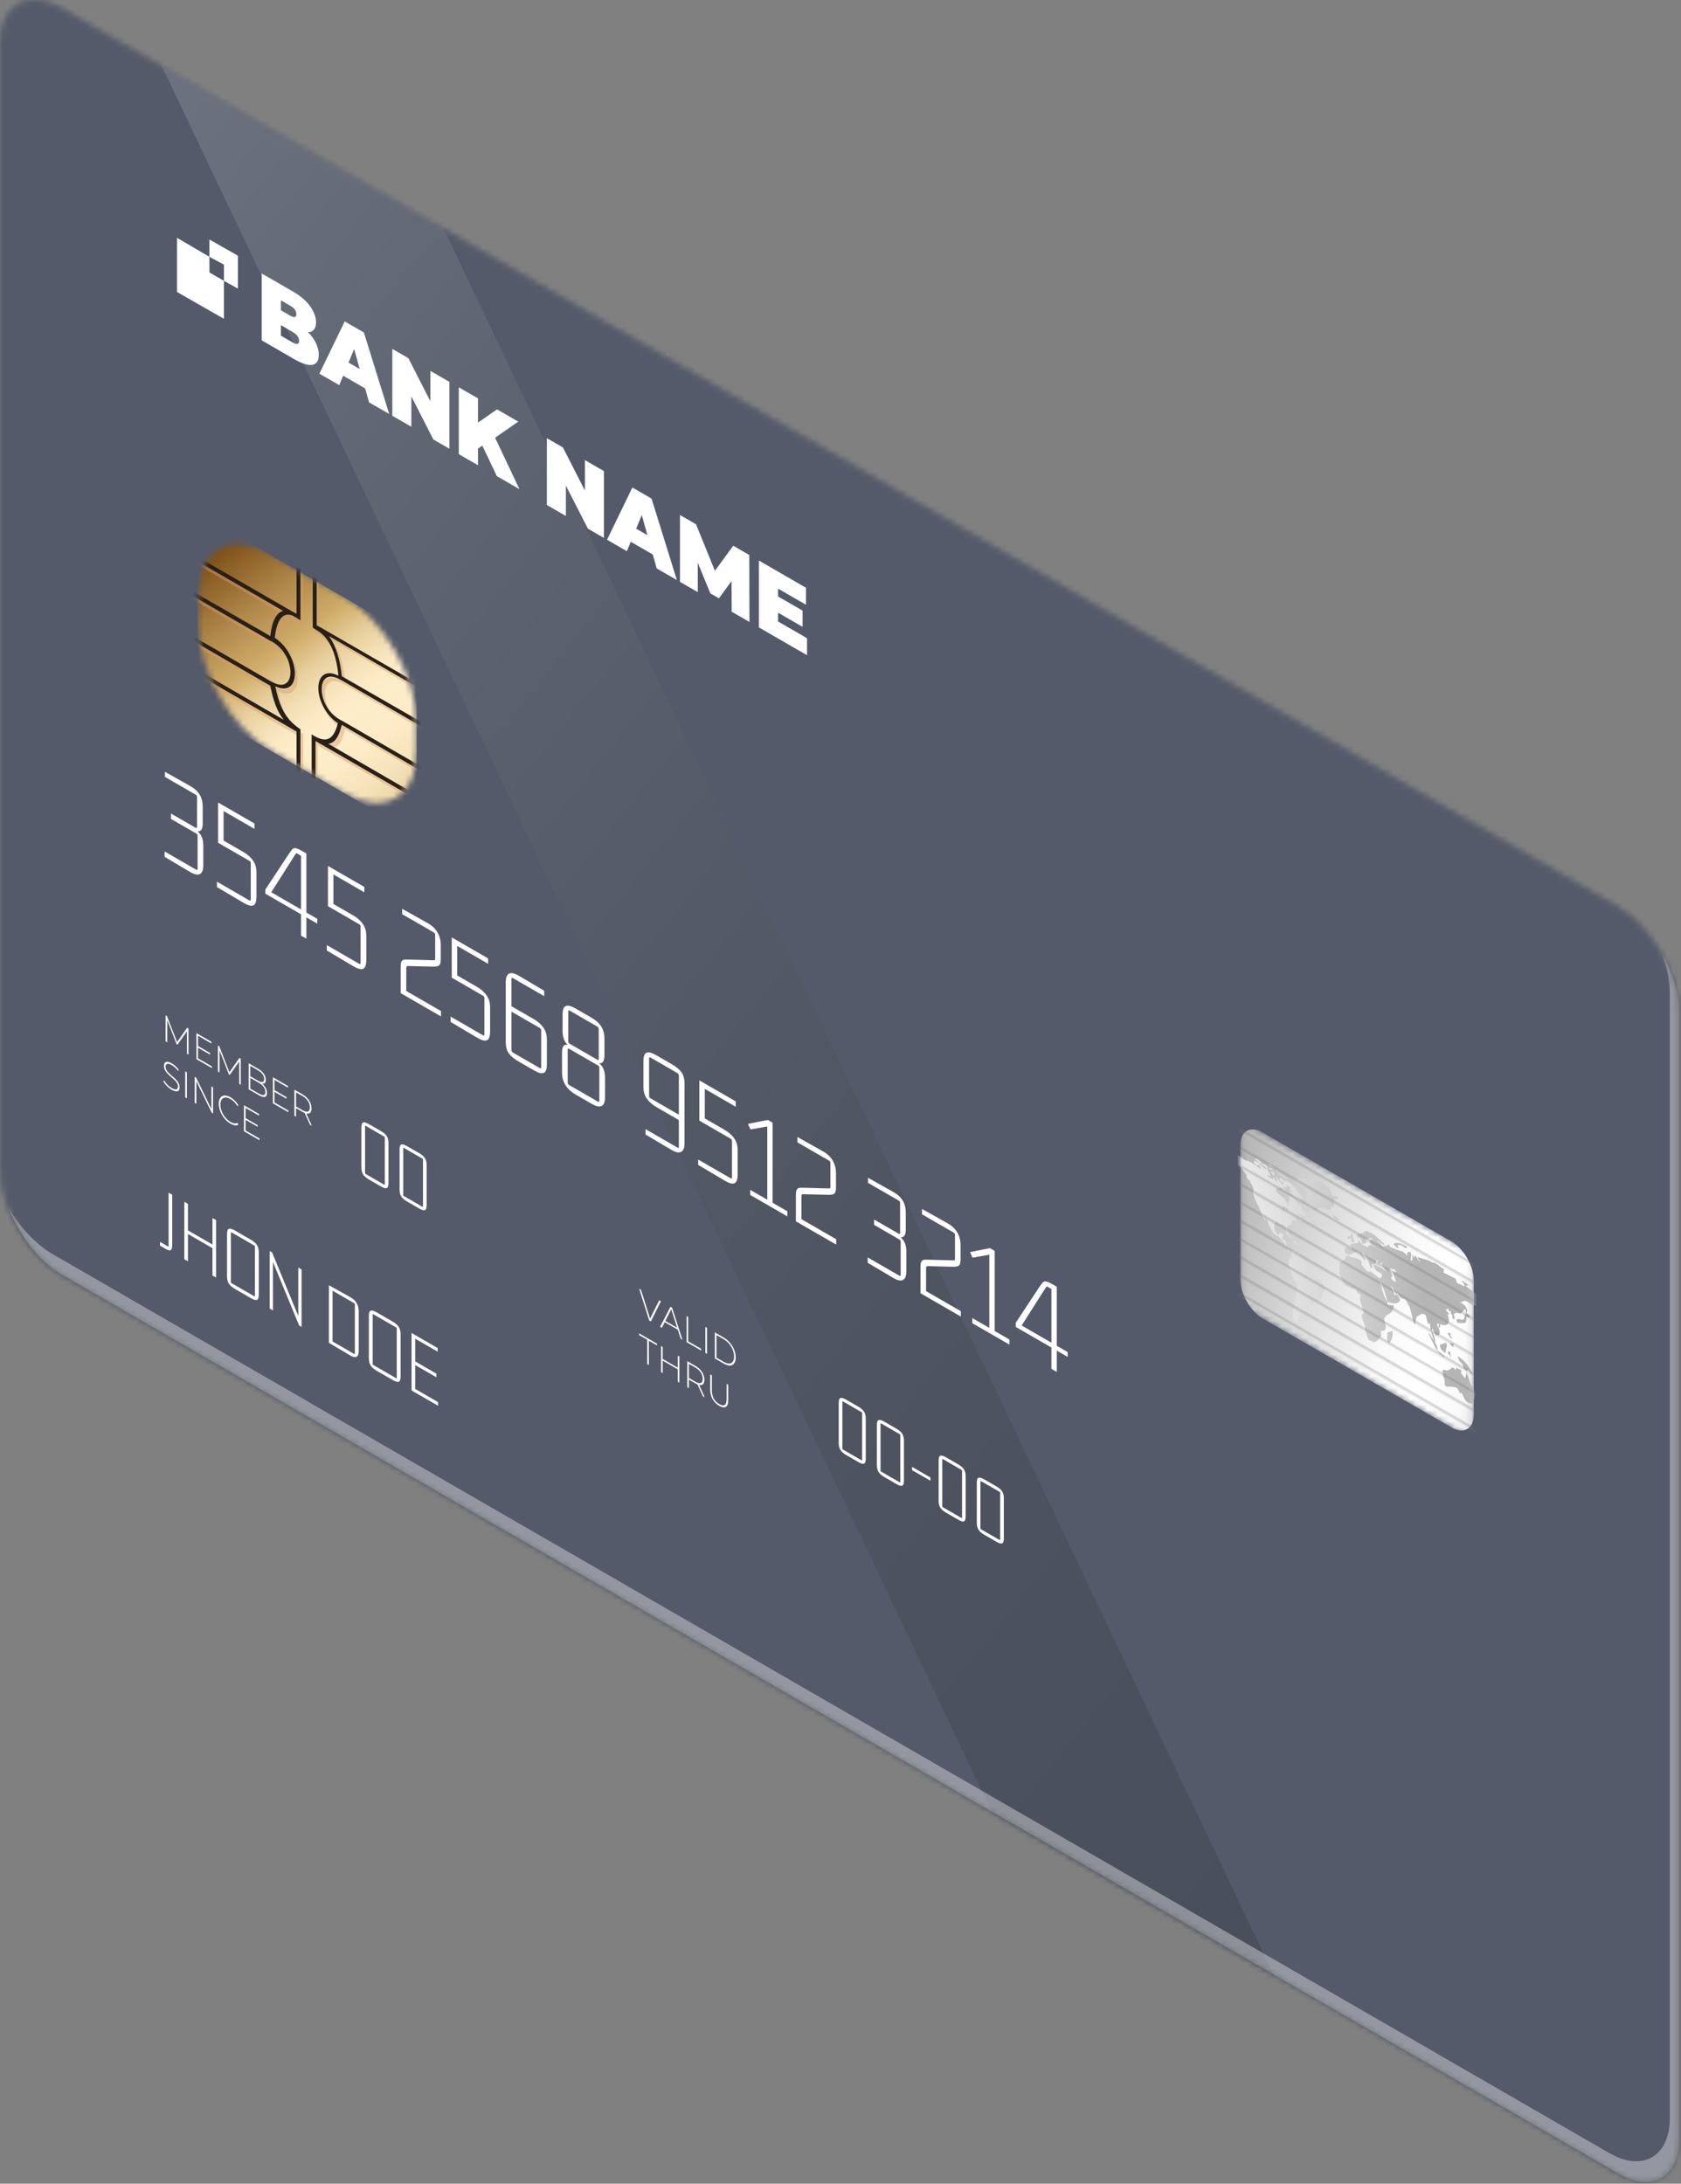 <?xml version="1.0" encoding="UTF-8"?> <svg xmlns="http://www.w3.org/2000/svg" width="301" height="391" viewBox="0 0 301 391" fill="none"><rect x="0" y="0" width="301" height="391" fill="#808080" stroke="none"/><g opacity="0.6"><mask id="mask0_11_302" style="mask-type:luminance" maskUnits="userSpaceOnUse" x="0" y="0" width="301" height="391"><path d="M289.7 389.186L11 228.286C4.9 224.786 0 216.186 0 209.186V7.886C0 0.886 4.9 -2.014 11 1.486L289.6 162.286C295.7 165.786 300.6 174.386 300.6 181.386V382.686C300.7 389.786 295.8 392.686 289.7 389.186Z" fill="white"></path></mask><g mask="url(#mask0_11_302)"><path d="M308.6 406.086L-7.9 223.386V-15.414L308.6 167.386V406.086Z" fill="#030E2D"></path></g></g><mask id="mask1_11_302" style="mask-type:luminance" maskUnits="userSpaceOnUse" x="0" y="0" width="301" height="391"><path d="M289.7 389.186L11 228.286C4.9 224.786 0 216.186 0 209.186V7.886C0 0.886 4.9 -2.014 11 1.486L289.6 162.286C295.7 165.786 300.6 174.386 300.6 181.386V382.686C300.7 389.786 295.8 392.686 289.7 389.186Z" fill="white"></path></mask><g mask="url(#mask1_11_302)"><path opacity="0.16" d="M316.8 417.086L-16.1 224.786V-26.314L316.9 165.886L316.8 417.086Z" fill="white"></path></g><g opacity="0.5"><mask id="mask2_11_302" style="mask-type:luminance" maskUnits="userSpaceOnUse" x="0" y="0" width="301" height="391"><path d="M289.7 389.186L11 228.286C4.9 224.786 0 216.186 0 209.186V7.886C0 0.886 4.9 -2.014 11 1.486L289.6 162.286C295.7 165.786 300.6 174.386 300.6 181.386V382.686C300.7 389.786 295.8 392.686 289.7 389.186Z" fill="white"></path></mask><g mask="url(#mask2_11_302)"><path opacity="0.27" d="M289.8 483.486L257.7 492.986L10.9 -26.214L43 -35.714L289.8 483.486Z" fill="url(#paint0_linear_11_302)"></path></g></g><mask id="mask3_11_302" style="mask-type:luminance" maskUnits="userSpaceOnUse" x="0" y="0" width="301" height="391"><path d="M289.7 389.186L11 228.286C4.9 224.786 0 216.186 0 209.186V7.886C0 0.886 4.9 -2.014 11 1.486L289.6 162.286C295.7 165.786 300.6 174.386 300.6 181.386V382.686C300.7 389.786 295.8 392.686 289.7 389.186Z" fill="white"></path></mask><g mask="url(#mask3_11_302)"><mask id="mask4_11_302" style="mask-type:luminance" maskUnits="userSpaceOnUse" x="35" y="97" width="40" height="47"><path d="M61.6 141.986L48.5 134.386C41.3 130.186 35.5 120.086 35.5 111.786V106.786C35.5 98.486 41.3 95.086 48.5 99.286L61.6 106.886C68.8 111.086 74.6 121.186 74.6 129.486V134.486C74.6 142.786 68.8 146.086 61.6 141.986Z" fill="white"></path></mask><g mask="url(#mask4_11_302)"><path d="M70.1 146.886L39.9 129.486C37.4 128.086 35.4 124.586 35.4 121.786V97.086C35.4 94.186 37.4 93.086 39.9 94.486L70.1 111.886C72.6 113.286 74.6 116.786 74.6 119.586V144.286C74.6 147.186 72.6 148.386 70.1 146.886Z" fill="url(#paint1_linear_11_302)"></path></g><mask id="mask5_11_302" style="mask-type:luminance" maskUnits="userSpaceOnUse" x="35" y="97" width="40" height="47"><path d="M61.6 141.986L48.5 134.386C41.3 130.186 35.5 120.086 35.5 111.786V106.786C35.5 98.486 41.3 95.086 48.5 99.286L61.6 106.886C68.8 111.086 74.6 121.186 74.6 129.486V134.486C74.6 142.786 68.8 146.086 61.6 141.986Z" fill="white"></path></mask><g mask="url(#mask5_11_302)"><g opacity="0.43"><path d="M49.8 123.786C52.1 124.886 53.3 123.586 53.3 121.486C53.3 119.486 52.1 116.686 49.7 115.086C50.1 111.586 51.3 110.286 53.2 111.286L54 111.786L54.3 111.986V102.786L53.6 102.386V110.786C53.4 110.686 53.2 110.586 53 110.486L32.2 98.486V99.286L51.2 110.286C50 110.586 49.2 112.086 48.9 114.786L32.9 105.586V106.386L48.8 115.586L49.2 115.786C51.5 117.086 52.5 119.486 52.5 121.286C52.5 122.986 51.5 124.286 49.2 122.986L48.8 122.786L32.9 113.586V114.386L48.9 123.686C49.4 126.286 50.1 128.286 51.3 129.786L33.7 119.586V120.386L53.6 131.886V138.886L54.3 139.286V131.486L54 131.286C52.5 130.086 50.7 128.486 49.8 123.786Z" fill="#D69B6B"></path><path d="M78.5 125.086L57.7 113.086C57.5 112.986 57.3 112.886 57.1 112.786V104.386L56.4 103.986V113.186L56.7 113.386L57.5 113.886C59.5 115.286 60.6 117.886 61 121.786C58.6 120.586 57.4 121.986 57.4 123.986C57.4 125.986 58.6 128.786 60.9 130.286C60 133.986 58.2 133.486 56.5 132.486L56.2 132.286V140.086L56.9 140.486V133.486L77 144.986V144.186L59.4 133.986C60.6 133.786 61.3 132.686 61.8 130.586L77.8 139.886V139.086L61.9 129.886L61.5 129.686C59.2 128.386 58.2 125.986 58.2 124.186C58.2 122.486 59.2 121.186 61.5 122.486L61.9 122.686L77.8 131.886V131.086L61.8 121.886C61.5 118.786 60.7 116.386 59.5 114.686L78.5 125.686V125.086Z" fill="#D69B6B"></path></g><path d="M49.3 122.886C51.6 123.986 52.8 122.686 52.8 120.586C52.8 118.586 51.6 115.786 49.2 114.186C49.6 110.686 50.8 109.386 52.7 110.386L53.5 110.886L53.8 111.086V101.886L53.1 101.486V109.886C52.9 109.786 52.7 109.686 52.5 109.586L31.7 97.586V98.386L50.7 109.386C49.5 109.686 48.7 111.186 48.4 113.886L32.4 104.686V105.486L48.3 114.686L48.7 114.886C51 116.186 52 118.586 52 120.386C52 122.086 51 123.386 48.7 122.086L48.3 121.886L32.4 112.686V113.486L48.4 122.786C48.9 125.386 49.6 127.386 50.8 128.886L33.2 118.686V119.486L53.1 130.986V137.986L53.8 138.386V130.586L53.5 130.386C52 129.286 50.2 127.686 49.3 122.886Z" fill="#282018"></path><path d="M78.1 124.286L57.3 112.286C57.1 112.186 56.9 112.086 56.7 111.986V103.586L56 103.186V112.386L56.3 112.586L57.1 113.086C59.1 114.486 60.2 117.086 60.6 120.986C58.2 119.786 57 121.186 57 123.186C57 125.186 58.2 127.986 60.5 129.486C59.6 133.186 57.8 132.686 56.1 131.686L55.8 131.486V139.286L56.5 139.686V132.686L76.4 144.186V143.386L58.8 133.186C60 132.986 60.7 131.886 61.2 129.786L77.2 139.086V138.286L61.3 129.086L60.9 128.886C58.6 127.586 57.6 125.186 57.6 123.386C57.6 121.686 58.6 120.386 60.9 121.686L61.3 121.886L77.2 131.086V130.286L61.2 121.086C60.9 117.986 60.1 115.586 58.9 113.886L77.9 124.886L78.1 124.286Z" fill="#282018"></path></g></g><mask id="mask6_11_302" style="mask-type:luminance" maskUnits="userSpaceOnUse" x="0" y="0" width="301" height="391"><path d="M289.7 389.186L11 228.286C4.9 224.786 0 216.186 0 209.186V7.886C0 0.886 4.9 -2.014 11 1.486L289.6 162.286C295.7 165.786 300.6 174.386 300.6 181.386V382.686C300.7 389.786 295.8 392.686 289.7 389.186Z" fill="white"></path></mask><g mask="url(#mask6_11_302)"><path d="M36.401 154.946C36.401 155.779 36.193 156.299 35.777 156.508C35.375 156.708 34.785 156.576 34.009 156.111L29.473 153.42L29.473 152.459L35.132 155.727C35.299 155.823 35.382 155.775 35.382 155.583L35.382 149.672C35.382 149.48 35.299 149.336 35.133 149.24L30.618 146.633L30.618 145.672L35.029 148.219C35.195 148.315 35.278 148.267 35.278 148.075L35.278 142.717C35.278 142.525 35.195 142.381 35.029 142.285L29.536 139.113L29.536 138.2L34.009 140.711C34.786 141.143 35.362 141.66 35.736 142.26C36.111 142.861 36.298 143.61 36.298 144.507L36.298 147.438C36.298 148.271 36.09 148.735 35.673 148.831C35.271 148.92 34.682 148.739 33.905 148.291L34.113 147.931C34.89 148.363 35.465 148.839 35.84 149.36C36.214 149.881 36.402 150.589 36.402 151.486L36.401 154.946ZM40.032 150.507L43.527 152.525C44.304 152.974 44.894 153.49 45.296 154.075C45.712 154.651 45.92 155.364 45.92 156.213L45.92 160.514C45.92 161.411 45.732 161.943 45.358 162.111C44.983 162.279 44.408 162.131 43.631 161.667L38.846 158.832L38.846 157.871L44.651 161.222C44.817 161.318 44.9 161.27 44.9 161.078L44.901 154.567C44.901 154.375 44.817 154.231 44.651 154.135L39.054 150.903L39.054 143.696L45.567 147.456L45.566 148.417L40.032 145.221L40.032 150.507ZM54.859 168.077L53.902 167.525L53.902 163.585L54.027 163.777L47.514 160.017L47.514 159.272L51.822 152.749C52.03 152.453 52.203 152.224 52.342 152.064C52.494 151.896 52.689 151.832 52.924 151.872C53.174 151.904 53.535 152.056 54.006 152.329L54.859 152.821L54.859 163.512L54.755 163.332L56.815 164.522L56.815 165.386L54.755 164.197L54.859 164.137L54.859 168.077ZM52.966 152.857L48.513 159.849L48.409 159.668L54.027 162.912L53.902 162.96L53.902 153.23L53.195 152.821C53.126 152.781 53.077 152.769 53.049 152.785C53.022 152.785 52.994 152.809 52.966 152.857ZM59.7 161.863L63.196 163.881C63.972 164.329 64.562 164.846 64.964 165.431C65.38 166.007 65.588 166.72 65.588 167.569L65.588 171.869C65.588 172.766 65.401 173.299 65.026 173.467C64.652 173.635 64.076 173.487 63.299 173.023L58.514 170.188L58.514 169.227L64.319 172.578C64.485 172.674 64.568 172.626 64.568 172.434L64.569 165.923C64.569 165.731 64.486 165.587 64.319 165.491L58.722 162.259L58.722 155.052L65.235 158.812L65.235 159.773L59.7 156.577L59.7 161.863ZM71.743 173.165C71.743 172.684 71.792 172.352 71.889 172.168C72 171.976 72.166 171.863 72.388 171.831C72.624 171.807 72.922 171.803 73.283 171.819L77.652 171.94C77.749 171.948 77.819 171.931 77.861 171.891C77.902 171.851 77.923 171.775 77.923 171.663L77.923 167.387C77.923 167.194 77.84 167.05 77.673 166.954L72.014 163.687L72.014 162.726L76.55 165.272C77.077 165.561 77.514 165.901 77.861 166.294C78.207 166.686 78.471 167.126 78.651 167.615C78.832 168.103 78.922 168.628 78.922 169.189L78.922 171.759C78.922 172.336 78.825 172.704 78.63 172.864C78.436 173.025 78.061 173.097 77.507 173.081L73.117 172.973C72.936 172.965 72.825 173.005 72.784 173.093C72.756 173.173 72.742 173.357 72.742 173.645L72.742 177.441L78.963 181.033L78.963 181.994L71.743 177.826L71.743 173.165ZM81.868 174.662L85.363 176.68C86.14 177.128 86.729 177.645 87.132 178.229C87.548 178.806 87.756 179.519 87.756 180.368L87.755 184.668C87.755 185.565 87.568 186.098 87.194 186.266C86.819 186.434 86.243 186.286 85.467 185.821L80.681 182.986L80.681 182.025L86.486 185.377C86.653 185.473 86.736 185.425 86.736 185.233L86.736 178.722C86.736 178.53 86.653 178.385 86.487 178.289L80.89 175.058L80.89 167.85L87.402 171.61L87.402 172.571L81.868 169.376L81.868 174.662ZM95.633 191.667L92.845 190.058C92.069 189.609 91.493 189.133 91.118 188.628C90.744 188.123 90.557 187.423 90.557 186.526L90.557 175.907C90.557 175.058 90.758 174.533 91.161 174.333C91.577 174.141 92.173 174.277 92.95 174.741L97.444 177.408L97.444 178.369L91.826 175.126C91.66 175.03 91.577 175.078 91.577 175.27L91.576 188.027C91.576 188.22 91.666 188.368 91.847 188.472L96.653 191.247C96.819 191.343 96.903 191.295 96.903 191.103L96.903 184.496C96.903 184.303 96.82 184.159 96.653 184.063L91.41 181.036L91.41 180.075L95.53 182.453C96.306 182.902 96.896 183.418 97.298 184.003C97.714 184.58 97.922 185.292 97.922 186.141L97.922 190.538C97.922 191.435 97.735 191.96 97.36 192.112C96.986 192.264 96.41 192.116 95.633 191.667ZM105.94 197.642L103.027 195.96C102.251 195.512 101.654 194.951 101.238 194.279C100.836 193.614 100.635 192.865 100.635 192.032L100.635 188.572C100.635 187.676 100.822 187.183 101.197 187.095C101.571 187.007 102.147 187.195 102.924 187.659L103.132 188.26C102.355 187.812 101.758 187.307 101.342 186.747C100.94 186.178 100.739 185.477 100.739 184.644L100.739 181.713C100.739 180.816 100.926 180.292 101.301 180.14C101.676 179.971 102.251 180.111 103.028 180.56L105.941 182.242C106.718 182.69 107.293 183.215 107.668 183.815C108.042 184.4 108.229 185.141 108.229 186.038L108.229 188.969C108.229 189.802 108.021 190.266 107.605 190.362C107.203 190.45 106.613 190.27 105.836 189.822L106.045 189.461C106.821 189.894 107.397 190.37 107.771 190.891C108.146 191.411 108.333 192.12 108.333 193.017L108.333 196.477C108.333 197.31 108.132 197.826 107.729 198.026C107.327 198.227 106.731 198.099 105.94 197.642ZM101.654 193.846C101.654 194.038 101.737 194.182 101.904 194.279L107.064 197.258C107.23 197.354 107.313 197.306 107.313 197.114L107.314 191.203C107.314 191.011 107.23 190.867 107.064 190.771L101.904 187.792C101.738 187.696 101.654 187.744 101.654 187.936L101.654 193.846ZM101.758 186.458C101.758 186.65 101.842 186.795 102.008 186.891L106.96 189.75C107.126 189.846 107.21 189.798 107.21 189.606L107.21 184.248C107.21 184.056 107.127 183.912 106.96 183.815L102.008 180.956C101.842 180.86 101.759 180.908 101.759 181.101L101.758 186.458ZM122.574 204.699C122.574 205.532 122.366 206.053 121.95 206.261C121.548 206.461 120.958 206.329 120.181 205.864L115.583 203.138L115.583 202.177L121.305 205.48C121.471 205.576 121.555 205.528 121.555 205.336L121.555 192.578C121.555 192.386 121.465 192.238 121.285 192.134L116.478 189.359C116.312 189.263 116.229 189.311 116.229 189.503L116.228 196.23C116.228 196.422 116.312 196.567 116.478 196.663L121.721 199.69L121.721 200.651L117.602 198.272C116.825 197.824 116.228 197.303 115.812 196.711C115.41 196.126 115.209 195.417 115.209 194.584L115.209 190.068C115.209 189.171 115.396 188.646 115.771 188.494C116.145 188.342 116.721 188.49 117.498 188.938L120.286 190.548C121.063 190.997 121.638 191.473 122.013 191.978C122.387 192.482 122.575 193.183 122.574 194.08L122.574 204.699ZM126.202 200.259L129.698 202.277C130.475 202.726 131.064 203.242 131.466 203.827C131.882 204.403 132.09 205.116 132.09 205.965L132.09 210.266C132.09 211.163 131.903 211.695 131.528 211.863C131.154 212.031 130.578 211.883 129.801 211.419L125.016 208.584L125.016 207.623L130.821 210.974C130.987 211.07 131.071 211.022 131.071 210.83L131.071 204.319C131.071 204.127 130.988 203.983 130.821 203.887L125.224 200.655L125.225 193.448L131.737 197.208L131.737 198.169L126.203 194.973L126.202 200.259ZM140.988 216.892L140.988 217.805L134.33 213.961L134.33 213.048L140.988 216.892ZM133.935 201.24L137.493 200.531L138.346 201.023L138.345 216.28L137.388 215.727L137.389 201.552L137.493 201.684L134.372 202.237L133.935 201.24ZM142.512 214.025C142.512 213.544 142.561 213.212 142.658 213.028C142.769 212.835 142.936 212.723 143.157 212.691C143.393 212.667 143.691 212.663 144.052 212.679L148.422 212.799C148.519 212.807 148.588 212.791 148.63 212.751C148.671 212.711 148.692 212.635 148.692 212.523L148.692 208.246C148.692 208.054 148.609 207.91 148.443 207.814L142.783 204.547L142.783 203.585L147.319 206.132C147.846 206.42 148.283 206.761 148.63 207.153C148.977 207.546 149.24 207.986 149.42 208.475C149.601 208.963 149.691 209.488 149.691 210.048L149.691 212.619C149.691 213.196 149.594 213.564 149.399 213.724C149.205 213.884 148.831 213.956 148.276 213.94L143.886 213.832C143.705 213.824 143.594 213.864 143.553 213.952C143.525 214.033 143.511 214.217 143.511 214.505L143.511 218.301L149.732 221.893L149.732 222.854L142.512 218.686L142.512 214.025ZM162.295 227.632C162.294 228.465 162.086 228.986 161.67 229.194C161.268 229.394 160.678 229.262 159.902 228.798L155.366 226.107L155.366 225.146L161.025 228.413C161.192 228.509 161.275 228.461 161.275 228.269L161.275 222.359C161.275 222.167 161.192 222.023 161.026 221.926L156.511 219.32L156.511 218.359L160.922 220.905C161.088 221.001 161.171 220.953 161.171 220.761L161.171 215.404C161.171 215.211 161.088 215.067 160.922 214.971L155.429 211.8L155.429 210.887L159.902 213.397C160.679 213.83 161.255 214.346 161.629 214.947C162.004 215.548 162.191 216.296 162.191 217.193L162.191 220.125C162.191 220.957 161.983 221.422 161.567 221.518C161.164 221.606 160.575 221.426 159.798 220.977L160.006 220.617C160.783 221.05 161.358 221.526 161.733 222.047C162.107 222.567 162.295 223.276 162.295 224.173L162.295 227.632ZM164.822 226.905C164.822 226.425 164.871 226.093 164.968 225.908C165.079 225.716 165.245 225.604 165.467 225.572C165.703 225.548 166.001 225.544 166.362 225.56L170.731 225.68C170.828 225.688 170.898 225.672 170.939 225.632C170.981 225.592 171.002 225.516 171.002 225.404L171.002 221.127C171.002 220.935 170.919 220.791 170.752 220.695L165.093 217.427L165.093 216.466L169.629 219.013C170.156 219.301 170.593 219.642 170.939 220.034C171.286 220.427 171.55 220.867 171.73 221.356C171.91 221.844 172 222.369 172 222.929L172 225.5C172 226.077 171.903 226.445 171.709 226.605C171.515 226.765 171.14 226.837 170.585 226.821L166.195 226.713C166.015 226.705 165.904 226.745 165.862 226.833C165.835 226.913 165.821 227.098 165.821 227.386L165.821 231.182L172.042 234.774L172.042 235.735L164.822 231.566L164.822 226.905ZM180.751 239.85L180.751 240.763L174.093 236.919L174.093 236.006L180.751 239.85ZM173.698 224.198L177.256 223.489L178.109 223.981L178.108 239.238L177.151 238.685L177.152 224.51L177.256 224.642L174.135 225.195L173.698 224.198ZM189.225 245.656L188.268 245.103L188.268 241.163L188.393 241.355L181.88 237.595L181.88 236.85L186.187 230.327C186.396 230.031 186.569 229.803 186.708 229.643C186.86 229.475 187.054 229.41 187.29 229.451C187.54 229.483 187.901 229.635 188.372 229.907L189.225 230.4L189.225 241.091L189.121 240.911L191.181 242.1L191.181 242.965L189.121 241.776L189.225 241.716L189.225 245.656ZM187.332 230.436L182.879 237.427L182.775 237.247L188.393 240.49L188.268 240.538L188.268 230.808L187.561 230.4C187.491 230.36 187.443 230.347 187.415 230.364C187.387 230.364 187.36 230.388 187.332 230.436Z" fill="white"></path><path d="M30.834 213.932L30.833 222.91C30.833 223.471 30.735 223.787 30.539 223.858C30.352 223.933 30.047 223.849 29.626 223.606L28.658 223.047L28.658 222.367L30.09 223.193C30.155 223.231 30.188 223.212 30.188 223.136L30.188 213.559L30.834 213.932ZM38.047 223.055L38.047 218.097L38.693 218.469L38.692 228.76L38.047 228.387L38.047 223.298L38.229 223.598L33.472 220.851L33.654 220.762L33.654 225.851L33.008 225.478L33.009 215.188L33.654 215.561L33.654 220.519L33.472 220.203L38.229 222.95L38.047 223.055ZM45.551 223.029L41.439 220.655C41.373 220.617 41.34 220.636 41.34 220.711L41.34 229.575C41.34 229.651 41.373 229.708 41.438 229.746L45.55 232.12C45.616 232.157 45.648 232.139 45.648 232.063L45.649 223.199C45.649 223.123 45.616 223.066 45.551 223.029ZM40.653 228.514L40.653 220.979C40.653 220.406 40.765 220.087 40.99 220.023C41.214 219.947 41.57 220.05 42.056 220.33L44.933 221.991C45.429 222.278 45.785 222.586 46 222.915C46.224 223.239 46.336 223.688 46.336 224.26L46.336 231.796C46.336 232.357 46.224 232.676 45.999 232.752C45.784 232.833 45.428 232.73 44.933 232.444L42.056 230.783C41.569 230.502 41.214 230.194 40.989 229.859C40.765 229.524 40.653 229.076 40.653 228.514ZM53.411 236.302L53.412 226.968L54.001 227.308L54.001 237.598L53.566 237.347L48.64 225.396L48.879 225.307L48.878 234.641L48.289 234.3L48.289 224.01L48.724 224.261L53.65 236.213L53.411 236.302ZM63.374 233.319L59.543 231.107L59.542 240.198L63.373 242.41C63.486 242.475 63.542 242.443 63.542 242.313L63.542 233.611C63.542 233.481 63.486 233.384 63.374 233.319ZM58.897 240.441L58.897 230.135L62.686 232.241C63.21 232.533 63.598 232.887 63.851 233.303C64.104 233.719 64.23 234.229 64.23 234.834L64.23 241.884C64.23 242.488 64.089 242.845 63.809 242.953C63.537 243.066 63.139 242.967 62.616 242.653L58.897 240.441ZM70.945 237.691L66.834 235.317C66.768 235.279 66.735 235.298 66.735 235.373L66.735 244.238C66.735 244.313 66.768 244.37 66.833 244.408L70.945 246.782C71.01 246.82 71.043 246.801 71.043 246.725L71.044 237.861C71.044 237.785 71.011 237.728 70.945 237.691ZM66.047 243.176L66.048 235.641C66.048 235.068 66.16 234.749 66.385 234.685C66.609 234.609 66.965 234.712 67.451 234.993L70.328 236.654C70.824 236.94 71.179 237.248 71.394 237.577C71.619 237.901 71.731 238.35 71.731 238.922L71.731 246.458C71.731 247.019 71.619 247.338 71.394 247.414C71.179 247.495 70.823 247.392 70.328 247.106L67.451 245.445C66.964 245.164 66.609 244.856 66.384 244.521C66.159 244.186 66.047 243.738 66.047 243.176ZM78.441 251.709L73.698 248.971L73.698 238.68L78.371 241.379L78.371 242.027L74.203 239.62L74.344 239.539L74.344 243.931L74.203 243.688L78.147 245.965L78.147 246.613L74.203 244.336L74.344 244.255L74.343 248.857L74.203 248.614L78.441 251.061L78.441 251.709Z" fill="white"></path><path d="M68.813 203.52L65.46 201.585C65.398 201.549 65.367 201.567 65.367 201.639L65.367 210.042C65.367 210.114 65.398 210.167 65.46 210.203L68.813 212.139C68.875 212.175 68.906 212.157 68.906 212.085L68.906 203.682C68.906 203.61 68.875 203.556 68.813 203.52ZM64.715 209.036L64.715 201.892C64.715 201.349 64.822 201.047 65.035 200.986C65.248 200.914 65.585 201.011 66.046 201.277L68.228 202.537C68.698 202.809 69.035 203.101 69.239 203.413C69.452 203.72 69.558 204.145 69.558 204.688L69.558 211.832C69.558 212.364 69.451 212.666 69.239 212.738C69.034 212.815 68.697 212.718 68.227 212.446L66.045 211.186C65.584 210.92 65.247 210.628 65.034 210.311C64.822 209.993 64.715 209.568 64.715 209.036ZM75.647 207.466L72.294 205.53C72.232 205.495 72.201 205.513 72.201 205.584L72.201 213.988C72.201 214.059 72.232 214.113 72.294 214.149L75.647 216.085C75.709 216.121 75.74 216.103 75.74 216.031L75.74 207.627C75.74 207.556 75.709 207.502 75.647 207.466ZM71.549 212.981L71.549 205.838C71.549 205.295 71.656 204.993 71.869 204.931C72.082 204.86 72.419 204.957 72.88 205.223L75.062 206.483C75.532 206.754 75.869 207.046 76.073 207.359C76.286 207.666 76.392 208.091 76.392 208.634L76.392 215.777C76.392 216.31 76.285 216.612 76.072 216.684C75.868 216.761 75.531 216.663 75.061 216.392L72.879 215.132C72.418 214.866 72.081 214.574 71.868 214.257C71.656 213.939 71.549 213.514 71.549 212.981Z" fill="white"></path><path d="M29.654 186.46L29.655 181.803L29.902 181.946L31.775 186.76L31.642 186.683L33.509 184.029L33.751 184.168L33.757 188.829L33.469 188.663L33.463 184.514L33.544 184.561L31.775 187.066L31.631 186.983L29.856 182.432L29.943 182.482L29.942 186.627L29.654 186.46ZM35.422 187.276L37.606 188.537L37.606 188.836L35.422 187.575L35.422 187.276ZM35.457 189.505L37.946 190.942L37.946 191.248L35.163 189.641L35.163 184.984L37.86 186.541L37.86 186.847L35.457 185.459L35.457 189.505ZM39.017 191.866L39.017 187.209L39.265 187.352L41.138 192.166L41.005 192.089L42.872 189.435L43.114 189.574L43.12 194.235L42.832 194.069L42.826 189.92L42.907 189.967L41.138 192.472L40.994 192.389L39.219 187.838L39.306 187.888L39.306 192.033L39.017 191.866ZM44.526 195.047L44.526 190.389L46.209 191.361C46.643 191.612 46.983 191.91 47.228 192.256C47.474 192.602 47.597 192.968 47.597 193.354C47.597 193.606 47.545 193.789 47.442 193.902C47.338 194.016 47.194 194.063 47.01 194.046C46.829 194.026 46.625 193.95 46.399 193.819L46.502 193.746C46.779 193.906 47.015 194.089 47.211 194.295C47.407 194.501 47.555 194.722 47.655 194.957C47.758 195.194 47.81 195.446 47.81 195.712C47.81 196.103 47.687 196.335 47.441 196.411C47.196 196.482 46.823 196.373 46.324 196.085L44.526 195.047ZM44.82 194.924L46.324 195.792C46.712 196.016 47.008 196.111 47.211 196.078C47.415 196.04 47.516 195.853 47.516 195.516C47.517 195.183 47.415 194.883 47.211 194.614C47.008 194.342 46.712 194.093 46.324 193.869L44.785 192.981L44.785 192.688L46.197 193.503C46.547 193.705 46.817 193.784 47.01 193.739C47.202 193.695 47.298 193.518 47.298 193.207C47.298 192.901 47.202 192.615 47.01 192.349C46.818 192.083 46.547 191.849 46.197 191.647L44.82 190.852L44.82 194.924ZM49.118 195.183L51.302 196.444L51.302 196.743L49.118 195.483L49.118 195.183ZM49.153 197.412L51.642 198.849L51.642 199.155L48.859 197.548L48.859 192.891L51.555 194.448L51.555 194.754L49.153 193.367L49.153 197.412ZM52.713 199.774L52.713 195.116L54.159 195.951C54.497 196.147 54.787 196.376 55.029 196.64C55.271 196.904 55.458 197.191 55.588 197.502C55.719 197.808 55.784 198.127 55.784 198.46C55.784 198.784 55.719 199.025 55.588 199.185C55.458 199.34 55.271 199.412 55.029 199.401C54.787 199.386 54.497 199.28 54.159 199.085L52.874 198.343L53.007 198.26L53.007 199.943L52.713 199.774ZM55.513 201.391L54.465 199.095L54.799 199.288L55.847 201.584L55.513 201.391ZM53.007 198.28L52.874 198.044L54.159 198.786C54.593 199.036 54.922 199.115 55.145 199.022C55.371 198.931 55.485 198.686 55.485 198.287C55.485 197.883 55.371 197.507 55.145 197.159C54.922 196.809 54.593 196.508 54.159 196.257L52.874 195.516L53.007 195.426L53.007 198.28Z" fill="white"></path><path d="M30.714 195.106C30.415 194.933 30.13 194.711 29.861 194.441C29.596 194.168 29.391 193.896 29.245 193.625L29.378 193.449C29.516 193.693 29.704 193.942 29.942 194.194C30.184 194.445 30.44 194.648 30.709 194.803C30.977 194.958 31.196 195.045 31.365 195.063C31.538 195.078 31.665 195.04 31.746 194.95C31.83 194.861 31.872 194.732 31.872 194.564C31.872 194.364 31.826 194.178 31.734 194.005C31.642 193.832 31.521 193.667 31.371 193.509C31.221 193.352 31.058 193.197 30.881 193.047C30.705 192.896 30.526 192.742 30.346 192.584C30.165 192.422 30 192.254 29.85 192.079C29.7 191.903 29.579 191.714 29.487 191.51C29.399 191.303 29.355 191.078 29.355 190.834C29.355 190.613 29.404 190.437 29.504 190.309C29.604 190.18 29.76 190.119 29.971 190.126C30.182 190.132 30.453 190.231 30.784 190.422C31.006 190.551 31.225 190.715 31.44 190.914C31.659 191.116 31.846 191.326 31.999 191.543L31.89 191.753C31.721 191.522 31.538 191.319 31.343 191.144C31.15 190.966 30.964 190.826 30.784 190.721C30.526 190.573 30.313 190.492 30.144 190.478C29.975 190.465 29.85 190.506 29.77 190.602C29.689 190.692 29.648 190.824 29.648 190.997C29.648 191.197 29.693 191.382 29.781 191.553C29.873 191.726 29.994 191.891 30.144 192.049C30.294 192.206 30.459 192.361 30.639 192.514C30.82 192.667 30.999 192.824 31.175 192.983C31.352 193.139 31.515 193.304 31.665 193.479C31.815 193.654 31.936 193.844 32.028 194.048C32.12 194.252 32.166 194.474 32.166 194.713C32.166 194.931 32.114 195.105 32.011 195.236C31.907 195.362 31.747 195.421 31.532 195.412C31.321 195.401 31.048 195.299 30.714 195.106ZM33.165 196.488L33.165 191.83L33.459 192L33.459 196.657L33.165 196.488ZM34.864 197.469L34.865 192.811L35.112 192.954L37.987 198.853L37.855 198.776L37.855 194.538L38.149 194.708L38.149 199.365L37.907 199.225L35.026 193.324L35.158 193.4L35.158 197.638L34.864 197.469ZM41.263 201.196C40.963 201.023 40.685 200.805 40.427 200.541C40.174 200.275 39.953 199.981 39.765 199.659C39.577 199.338 39.431 199.005 39.327 198.661C39.223 198.313 39.171 197.968 39.171 197.627C39.171 197.285 39.223 197.002 39.327 196.778C39.431 196.55 39.577 196.384 39.765 196.279C39.957 196.177 40.18 196.142 40.433 196.173C40.687 196.2 40.963 196.299 41.263 196.472C41.547 196.636 41.812 196.843 42.058 197.091C42.308 197.342 42.521 197.627 42.698 197.946L42.513 198.059C42.34 197.764 42.148 197.514 41.937 197.307C41.73 197.099 41.509 196.927 41.274 196.792C41.017 196.643 40.777 196.555 40.554 196.529C40.335 196.504 40.143 196.538 39.978 196.629C39.817 196.722 39.69 196.866 39.598 197.061C39.509 197.259 39.465 197.504 39.465 197.796C39.465 198.089 39.509 198.385 39.598 198.685C39.69 198.986 39.817 199.277 39.978 199.556C40.143 199.838 40.335 200.093 40.554 200.321C40.777 200.552 41.017 200.742 41.274 200.89C41.509 201.025 41.73 201.111 41.937 201.146C42.148 201.18 42.34 201.146 42.513 201.047L42.697 201.373C42.521 201.488 42.308 201.529 42.058 201.496C41.812 201.46 41.547 201.36 41.263 201.196ZM43.941 200.194L46.125 201.455L46.125 201.755L43.941 200.494L43.941 200.194ZM43.975 202.423L46.465 203.86L46.465 204.166L43.682 202.56L43.682 197.902L46.378 199.459L46.378 199.765L43.976 198.378L43.975 202.423Z" fill="white"></path><path d="M154.278 252.86L150.925 250.924C150.863 250.888 150.832 250.906 150.832 250.978L150.832 259.381C150.832 259.453 150.863 259.507 150.925 259.543L154.278 261.478C154.34 261.514 154.371 261.496 154.371 261.424L154.371 253.021C154.371 252.949 154.34 252.896 154.278 252.86ZM150.18 258.375L150.18 251.231C150.18 250.688 150.287 250.386 150.499 250.325C150.712 250.253 151.049 250.35 151.511 250.617L153.693 251.877C154.163 252.148 154.5 252.44 154.704 252.752C154.916 253.059 155.023 253.484 155.023 254.027L155.023 261.171C155.023 261.704 154.916 262.006 154.703 262.077C154.499 262.154 154.162 262.057 153.692 261.786L151.51 260.526C151.049 260.259 150.712 259.968 150.499 259.65C150.286 259.333 150.18 258.908 150.18 258.375ZM161.112 256.805L157.759 254.87C157.697 254.834 157.666 254.852 157.666 254.924L157.666 263.327C157.666 263.399 157.697 263.452 157.759 263.488L161.112 265.424C161.174 265.46 161.205 265.442 161.205 265.37L161.205 256.967C161.205 256.895 161.174 256.841 161.112 256.805ZM157.014 262.321L157.014 255.177C157.014 254.634 157.121 254.332 157.333 254.271C157.546 254.199 157.883 254.296 158.345 254.562L160.526 255.822C160.997 256.094 161.334 256.386 161.538 256.698C161.75 257.005 161.857 257.43 161.857 257.973L161.857 265.117C161.857 265.649 161.75 265.951 161.537 266.023C161.333 266.1 160.996 266.003 160.526 265.731L158.344 264.471C157.883 264.205 157.546 263.913 157.333 263.596C157.12 263.278 157.014 262.853 157.014 262.321ZM166.602 264.553L166.602 265.137L163.316 263.24L163.316 262.656L166.602 264.553ZM172.168 263.189L168.816 261.253C168.754 261.218 168.723 261.235 168.723 261.307L168.722 269.711C168.722 269.782 168.753 269.836 168.815 269.872L172.168 271.808C172.23 271.843 172.261 271.826 172.261 271.754L172.261 263.35C172.261 263.279 172.23 263.225 172.168 263.189ZM168.07 268.704L168.071 261.561C168.071 261.018 168.177 260.716 168.39 260.654C168.603 260.583 168.94 260.68 169.401 260.946L171.583 262.206C172.053 262.477 172.39 262.769 172.594 263.082C172.807 263.389 172.913 263.814 172.913 264.357L172.913 271.5C172.913 272.033 172.807 272.335 172.594 272.407C172.39 272.484 172.053 272.386 171.583 272.115L169.401 270.855C168.94 270.589 168.602 270.297 168.39 269.979C168.177 269.662 168.07 269.237 168.07 268.704ZM179.002 267.135L175.65 265.199C175.588 265.163 175.557 265.181 175.557 265.253L175.556 273.656C175.556 273.728 175.587 273.782 175.649 273.818L179.002 275.753C179.064 275.789 179.095 275.771 179.095 275.7L179.095 267.296C179.095 267.224 179.064 267.171 179.002 267.135ZM174.904 272.65L174.905 265.506C174.905 264.964 175.011 264.661 175.224 264.6C175.437 264.528 175.774 264.626 176.235 264.892L178.417 266.152C178.887 266.423 179.224 266.715 179.428 267.027C179.641 267.335 179.747 267.76 179.747 268.302L179.747 275.446C179.747 275.979 179.641 276.281 179.428 276.353C179.224 276.429 178.887 276.332 178.417 276.061L176.235 274.801C175.773 274.535 175.436 274.243 175.224 273.925C175.011 273.608 174.904 273.183 174.904 272.65Z" fill="white"></path><path d="M116.249 236.452L114.451 230.757L114.774 230.943L116.491 236.385L116.312 236.282L118.035 232.826L118.34 233.002L116.542 236.621L116.249 236.452ZM118.193 237.574L120.048 233.988L120.342 234.158L122.197 239.886L121.88 239.703L120.129 234.248L120.255 234.321L118.509 237.757L118.193 237.574ZM118.872 236.656L118.97 236.426L121.385 237.82L121.483 238.163L118.872 236.656ZM122.929 240.309L122.929 235.652L123.223 235.821L123.223 240.173L125.545 241.513L125.545 241.819L122.929 240.309ZM126.3 242.255L126.3 237.598L126.594 237.767L126.594 242.425L126.3 242.255ZM127.999 243.236L127.999 238.579L129.595 239.5C130.022 239.746 130.396 240.062 130.719 240.448C131.041 240.834 131.291 241.253 131.468 241.706C131.648 242.16 131.739 242.614 131.738 243.066C131.738 243.519 131.648 243.868 131.468 244.114C131.291 244.363 131.041 244.494 130.719 244.507C130.396 244.52 130.021 244.404 129.595 244.158L127.999 243.236ZM128.293 243.1L129.572 243.838C129.952 244.058 130.283 244.162 130.563 244.151C130.843 244.14 131.06 244.028 131.214 243.815C131.368 243.598 131.445 243.292 131.445 242.897C131.445 242.502 131.368 242.109 131.214 241.719C131.061 241.324 130.844 240.96 130.563 240.625C130.283 240.29 129.952 240.013 129.572 239.793L128.293 239.054L128.293 243.1Z" fill="white"></path><path d="M115.891 244.246L115.891 239.894L114.439 239.056L114.439 238.75L117.637 240.596L117.637 240.902L116.185 240.064L116.185 244.415L115.891 244.246ZM121.356 242.743L121.65 242.913L121.65 247.571L121.356 247.401L121.356 242.743ZM118.659 245.844L118.366 245.674L118.366 241.017L118.66 241.187L118.659 245.844ZM121.391 245.205L118.625 243.608L118.625 243.309L121.391 244.906L121.391 245.205ZM123.058 248.384L123.059 243.726L124.505 244.561C124.843 244.757 125.133 244.986 125.375 245.25C125.617 245.514 125.803 245.801 125.934 246.112C126.064 246.418 126.13 246.737 126.13 247.07C126.129 247.393 126.064 247.635 125.934 247.795C125.803 247.95 125.617 248.022 125.375 248.011C125.133 247.996 124.843 247.89 124.505 247.695L123.22 246.953L123.352 246.87L123.352 248.553L123.058 248.384ZM125.859 250.001L124.81 247.705L125.144 247.898L126.193 250.193L125.859 250.001ZM123.352 246.89L123.22 246.654L124.505 247.396C124.939 247.646 125.267 247.725 125.49 247.632C125.717 247.541 125.83 247.296 125.83 246.897C125.83 246.493 125.717 246.117 125.49 245.769C125.267 245.419 124.939 245.118 124.505 244.867L123.22 244.126L123.352 244.036L123.352 246.89ZM128.784 251.723C128.285 251.435 127.891 251.039 127.603 250.535C127.315 250.032 127.171 249.447 127.171 248.782L127.171 246.101L127.465 246.27L127.465 248.938C127.465 249.519 127.58 250.016 127.81 250.429C128.041 250.841 128.367 251.169 128.79 251.413C129.208 251.655 129.533 251.703 129.764 251.556C129.994 251.41 130.109 251.046 130.109 250.465L130.109 247.797L130.403 247.967L130.403 250.648C130.403 251.314 130.259 251.732 129.971 251.902C129.683 252.073 129.287 252.013 128.784 251.723Z" fill="white"></path></g><mask id="mask7_11_302" style="mask-type:luminance" maskUnits="userSpaceOnUse" x="0" y="0" width="301" height="391"><path d="M289.7 389.186L11 228.286C4.9 224.786 0 216.186 0 209.186V7.886C0 0.886 4.9 -2.014 11 1.486L289.6 162.286C295.7 165.786 300.6 174.386 300.6 181.386V382.686C300.7 389.786 295.8 392.686 289.7 389.186Z" fill="white"></path></mask><g mask="url(#mask7_11_302)"><mask id="mask8_11_302" style="mask-type:luminance" maskUnits="userSpaceOnUse" x="222" y="200" width="42" height="58"><path d="M263.9 257.886L222.1 233.786V200.486L263.9 224.586V257.886Z" fill="white"></path></mask><g mask="url(#mask8_11_302)"><path d="M259.9 255.586L226.1 236.086C223.9 234.786 222.1 231.686 222.1 229.086V205.086C222.1 202.486 223.9 201.486 226.1 202.786L259.9 222.286C262.1 223.586 263.9 226.686 263.9 229.286V253.286C263.9 255.786 262.1 256.886 259.9 255.586Z" fill="url(#paint2_linear_11_302)"></path></g><mask id="mask9_11_302" style="mask-type:luminance" maskUnits="userSpaceOnUse" x="222" y="200" width="42" height="58"><path d="M263.9 257.886L222.1 233.786V200.486L263.9 224.586V257.886Z" fill="white"></path></mask><g mask="url(#mask9_11_302)"><path d="M248.4 233.086C248.4 233.686 248.5 233.686 248.9 233.686C249 233.686 249.1 233.686 249.2 233.686C249.3 233.686 249.4 233.686 249.6 233.786C249.5 234.086 249.5 234.286 249.4 234.486C249.2 235.186 248.6 235.186 248.2 235.586C247.9 235.886 247.7 236.186 248 236.886C248.2 237.686 248.2 238.286 247.5 238.286C247.2 238.286 247.2 238.586 247.3 238.886C247.3 238.986 247.4 239.186 247.4 239.186C247 239.586 246.7 240.086 246.2 240.286C245.9 240.386 245.5 240.086 245.1 239.886C245 239.886 244.9 239.486 244.8 239.286C244.7 238.986 244.6 238.686 244.5 238.286C244.4 238.086 244.4 237.886 244.4 237.586C244.3 237.286 244.3 236.886 244.1 236.586C243.8 235.886 243.7 235.286 244.2 235.086C244 234.486 243.9 233.886 243.7 233.386C243.5 232.786 243.4 232.386 243.6 232.086C243.7 231.886 243.6 231.686 243.4 231.686C243.2 231.686 243.1 231.486 242.9 231.186C242.8 230.886 242.6 230.686 242.4 230.786C242.3 230.786 242 230.686 241.8 230.586C241.7 230.486 241.5 230.386 241.4 230.386C240.8 230.186 240.6 229.886 240.3 229.086C240.1 228.686 239.8 228.186 239.8 227.886C239.8 227.286 239.8 226.686 240 226.186C240.1 225.886 240.4 225.786 240.7 225.586C240.8 225.486 240.8 225.486 240.8 225.386C240.9 225.186 241.1 224.986 241.2 224.786C241.2 224.786 241.3 224.686 241.4 224.786C242.1 225.386 242.8 225.086 243.5 225.586C243.6 225.686 243.8 225.786 243.8 225.986C243.8 226.086 243.8 226.286 243.8 226.486C244.1 226.786 244.4 227.286 244.8 227.586C245 227.786 245.3 227.686 245.5 227.686C246 228.086 246.5 228.486 247 228.886C247.1 228.986 247.3 228.786 247.4 228.586C247.5 228.486 247.4 228.286 247.4 228.086C246.8 227.686 246 227.586 246 226.386C245.8 226.386 245.7 226.386 245.6 226.386C245.9 226.986 245.8 226.986 245.4 226.986C245.3 226.586 245.1 226.186 245 225.786C244.8 225.186 244.5 224.786 244.1 224.386C244.1 224.386 244 224.286 243.9 224.386C243.9 224.386 243.9 224.486 243.9 224.586C244 224.786 244.1 224.886 244.2 225.086C244.5 225.486 244.5 225.486 244.4 225.786C244.1 225.386 243.7 224.886 243.4 224.386C243.2 224.286 242.9 224.186 242.7 224.186C242.5 224.186 242.3 224.386 242 224.486C241.9 224.586 241.7 224.686 241.6 224.686C241.3 224.686 240.9 224.386 240.8 224.086C240.7 223.786 240.9 223.486 241 223.286C241 223.186 241.3 223.386 241.4 223.386C241.6 223.486 241.9 223.886 242 223.486C242 223.286 241.9 222.986 241.8 222.786C242.2 222.686 242.7 222.586 243.1 222.586C243.2 222.386 243.3 222.186 243.4 221.986C243.8 223.286 244.5 222.886 244.9 223.386C245.1 222.586 245.8 223.086 246.4 223.286V223.186C246.2 223.086 246 223.086 245.8 222.986C245.6 222.886 245.4 222.686 245.3 222.486C245.2 222.186 245.3 221.986 245.5 221.986C245.6 221.986 245.6 221.986 245.8 221.886C245.2 221.386 245 221.986 244.5 221.786C244.6 222.086 244.7 222.286 244.8 222.386C244.5 222.486 244.3 222.686 244 222.786C243.9 222.586 243.9 222.486 243.9 222.386C243.8 222.086 243.7 221.686 243.3 221.686C243.2 221.686 243 221.386 242.9 221.286C243 221.086 243 220.786 243.1 220.886C243.7 220.986 244.1 220.786 244.4 220.486C244.5 220.286 245 220.586 245.3 220.686C246.1 220.986 246.9 221.886 247.7 222.586C247.7 222.586 247.8 222.686 247.9 222.986C247.4 222.686 247 222.386 246.6 222.086V222.186C246.7 222.286 246.7 222.286 246.8 222.386C246.9 222.486 247 222.486 247.1 222.586C247.5 223.186 247.7 223.286 248 223.086C248.2 222.986 248.5 223.286 248.5 222.786C248.6 222.886 248.8 222.886 248.8 222.986C248.8 223.386 249.1 223.286 249.2 223.386C249.8 223.686 250.4 223.886 251.1 224.086C251.2 224.086 251.3 224.186 251.4 224.286C251.6 224.486 251.8 224.586 252.1 224.886C252 224.586 251.9 224.486 251.9 224.486C252 224.386 252.1 224.186 252.2 224.186C252.3 224.186 252.4 224.186 252.5 224.186C252.6 224.286 252.7 224.586 252.7 224.686C252.7 224.986 252.6 225.386 252.6 225.686C253.2 225.886 252.7 224.886 253 224.586C253 224.786 253.1 224.886 253.1 225.186C253.2 225.086 253.3 224.986 253.4 224.786C253.7 225.186 253.9 225.486 254.2 225.886C254.2 225.886 254.2 225.886 254.3 225.886C254.1 225.586 254 225.386 253.8 225.086C254.5 225.286 255.1 225.486 255.8 225.686C255.9 225.686 256.1 225.886 256.2 225.886C256.3 225.986 256.4 226.086 256.5 226.086C257.2 225.986 257.9 226.986 258.6 227.286C258.5 227.486 258.5 227.586 258.5 227.886C259.1 228.186 259.6 228.386 260.1 228.686C260.4 228.786 260.7 228.886 260.8 229.486C260.8 229.586 260.9 229.686 261 229.786C261.4 229.986 261.8 230.086 262.1 230.286C262.2 230.286 262.2 230.186 262.3 230.186C262.2 230.086 262.1 229.986 262.1 229.786C262 229.686 261.9 229.586 261.8 229.486C261.8 229.386 261.8 229.386 261.8 229.286C262.2 229.586 262.6 229.786 262.9 230.086V230.186C262.8 230.186 262.7 230.186 262.5 230.186V230.286C263.8 231.286 265.1 232.286 266.5 233.386C266.7 233.286 267.2 233.586 267.9 234.186C267.9 234.486 267.8 234.786 267.8 235.086C267.8 235.086 267.7 235.086 267.7 234.986C267.7 235.086 267.8 235.186 267.8 235.286C267.8 235.286 267.8 235.286 267.7 235.286C267.4 235.186 267.1 235.186 266.8 235.086C266.5 234.986 266.2 234.886 266 234.686C265.7 234.486 265.5 234.486 265.5 234.886C265.5 234.986 265.5 235.086 265.4 235.086C265.1 235.286 264.7 235.586 264.4 235.786C264.4 235.486 264.4 235.086 264.3 234.786C264.3 234.386 264.4 234.286 264.7 234.286C264.9 234.286 265.2 234.286 265.5 234.286C265.2 234.086 265 233.986 264.8 233.886C264.8 233.786 264.8 233.786 264.8 233.686C264.7 233.686 264.6 233.786 264.5 233.786C264.2 233.786 263.9 233.786 263.5 233.586C263 233.286 262.3 232.586 261.9 233.086C261.8 233.186 261.6 233.086 261.4 233.086C261.7 233.386 262 233.486 262.2 233.686C262.5 233.886 262.8 234.586 262.7 234.886C262.6 234.986 262.6 235.186 262.6 235.286C262.5 235.086 262.5 235.086 262.4 234.386C262.1 234.586 261.9 234.886 261.5 235.186C261.4 235.286 261.2 235.086 261 235.086C260.9 235.086 260.8 235.086 260.6 235.086C260.5 235.186 260.4 235.286 260.3 235.286C260.6 236.086 260.5 236.386 260.1 236.086C259.9 235.786 260.4 235.586 259.8 235.286C259.8 235.086 259.8 234.986 259.8 234.786C259.7 234.786 259.6 234.786 259.4 234.786C259.4 234.586 259.4 234.486 259.3 234.286C259.1 234.386 259 234.486 258.9 234.586C259.1 234.786 259.3 234.986 259.5 235.286C259.4 235.286 259.3 235.386 259.2 235.386C259.8 236.886 259.2 237.686 257.9 237.086C257.9 237.286 257.8 237.586 257.8 237.786C257.7 237.786 257.7 237.686 257.6 237.686C257.6 237.486 257.6 237.186 257.7 236.986C257.2 236.986 257.2 236.986 257.5 237.586C257.9 238.486 257.9 238.786 257.6 238.986C257.5 239.086 257.3 239.086 257.1 239.086C257 238.886 256.9 238.686 256.8 238.486C256.7 238.286 256.6 238.086 256.5 237.886C256.4 237.986 256.3 238.186 256.2 238.286C256.1 237.886 256.1 237.386 256 236.886C255.9 236.986 255.8 237.086 255.7 237.086C255.6 236.586 255.4 235.986 255.3 235.486C254.4 234.886 254.2 235.686 253.7 235.686C253.6 235.686 253.7 235.886 253.6 235.986C253.5 236.386 253.4 236.686 253.4 237.086C253.3 237.086 253.3 236.986 253.2 236.986C252.9 235.986 252.7 234.986 252.4 233.986C252.4 233.986 252.2 233.786 252.2 233.686C251.8 232.786 251.8 232.686 251.1 232.486C250.7 232.386 250.5 232.086 250.3 231.586C249.7 231.586 249.5 230.786 249.2 230.286H249.1C249.3 230.786 249.5 231.286 249.7 231.886C249.9 231.886 250 231.786 250.2 231.786C250.2 231.886 250.3 231.986 250.3 231.986C250.8 232.686 250.8 232.886 250.4 233.186C249.9 233.486 249.1 233.386 248.4 233.086C248.3 232.186 247.4 229.686 247.1 229.386C247.5 230.686 247.6 231.886 248.4 233.086ZM250 227.886C249.9 227.486 249.8 227.286 249.5 227.286C249.4 227.286 249.3 227.186 249.1 227.186C248.8 227.086 248.7 227.186 248.9 227.586C249 227.886 249.2 228.186 249.4 228.486C249.3 228.586 249.1 228.686 249.1 228.786C249.3 229.286 249.6 229.386 250 229.586C249.8 228.986 249.6 228.386 249.4 227.686C249.6 227.686 249.8 227.786 250 227.886ZM246.1 226.386C246.9 226.786 247.5 227.186 248.2 227.586C247.9 227.086 247.7 226.786 247.4 226.386C247.4 226.386 247.5 226.286 247.5 226.186C247.5 226.186 247.5 226.186 247.4 226.086C247.2 226.186 247.1 226.186 246.9 226.286C246.8 225.986 246.7 225.786 246.5 225.486C246.5 225.886 246.3 226.086 246.1 226.386Z" fill="url(#paint3_linear_11_302)"></path><path d="M225.4 208.186C225.3 208.086 225.2 207.886 225 207.786C224.9 207.686 224.8 207.686 224.6 207.586C224.8 207.386 225.1 207.386 225.5 207.786C225.8 208.086 226.1 208.586 226.5 208.486C226.6 208.486 226.8 208.786 227 208.986C227 209.086 226.9 209.186 226.9 209.286C227.1 209.686 227.3 210.086 227.6 210.586C227.4 210.586 227.2 210.486 227 210.486V210.586C227.3 210.786 227.6 210.986 228 211.186C228 211.086 228 210.986 228 210.786H228.1C228.2 210.986 228.3 211.286 228.4 211.486C229 211.686 228.4 210.886 228.5 210.686C228.9 211.186 229.2 211.586 229.6 212.086C229.7 212.086 229.8 212.086 229.9 211.986C229.7 211.586 229.1 211.586 229.1 210.986C229.1 210.886 229.4 210.886 229.5 210.986C229.6 211.086 229.7 211.286 229.9 211.486C230.2 211.286 230.8 211.586 231.2 211.986C231.5 212.286 231.8 212.586 232.1 212.886C232.2 212.986 232.3 213.186 232.4 213.386C232.7 213.786 233 214.086 233.3 214.486C233.1 214.986 232.8 214.286 232.4 214.086C232.6 214.486 232.7 214.686 232.9 214.986L232.8 215.086C232.1 214.486 231.5 213.986 230.7 213.386C231 213.386 231.3 213.386 231.5 213.286V213.186C231.3 213.186 231.1 213.186 230.8 213.086C230.9 212.886 231 212.886 231.1 212.686C230.8 212.486 230.5 212.386 230.3 212.186C230.5 212.786 230.5 212.786 229.7 212.486C229.9 212.786 230.1 212.986 230.3 213.186C230.3 213.286 230.4 213.386 230.4 213.486H230.3C230.1 212.886 229.9 213.186 229.6 213.086C229.6 212.986 229.6 212.886 229.6 212.686C229.3 212.686 229 212.686 228.7 212.786C228.6 212.786 228.4 212.986 228.5 213.086C228.5 213.286 228.7 213.586 228.9 213.686C229.3 214.086 229.7 214.386 230.1 214.786C230.2 214.886 230.3 215.186 230.5 215.486C230.6 215.586 230.6 215.686 230.7 215.886H230.8C230.7 215.686 230.7 215.386 230.6 215.186C230.7 215.186 230.8 215.186 231 215.286C231 215.086 230.9 214.986 230.9 214.786C230.7 214.286 230.9 213.986 231.3 214.286C231.6 214.586 232.1 214.686 232.2 215.386C232.2 215.386 232.5 215.486 232.6 215.586C232.7 215.686 232.9 215.686 232.9 215.786C233.1 216.286 233.4 216.786 233.8 217.186C234 217.486 234.3 217.986 233.9 218.086C234.1 218.386 234.3 218.586 234.5 218.786V218.886C234.2 218.686 234 218.586 233.7 218.386C233.8 218.186 233.9 217.986 234 217.786C233.7 217.786 233.4 217.786 233.2 217.886C233 217.386 232.8 217.286 232.4 217.486C232.7 217.686 233 217.586 233 218.186C233 218.186 233.2 218.386 233.4 218.486C233.5 218.486 233.5 218.586 233.6 218.586C233.6 218.686 233.6 218.786 233.6 218.786C233.3 218.686 233 218.686 232.7 218.586C232.7 218.586 232.6 218.386 232.6 218.286C232.3 218.286 231.9 217.886 232.1 218.586C231.6 218.386 231.4 218.586 231.3 219.086C231.3 219.286 231 219.386 230.8 219.386C230.4 219.386 230.4 219.686 230.6 220.186C230.7 220.386 230.6 220.586 230.6 220.786C230.2 220.186 230.1 218.986 229.2 219.286C228.5 218.686 228.2 218.686 228.2 219.586C228.2 219.986 228.2 220.286 228.5 220.686C228.8 221.086 229 221.086 229.1 220.886C229.2 220.486 229.5 220.886 229.8 220.986C229.7 221.286 229.7 221.586 229.6 221.786C229.8 221.886 229.9 221.986 230 221.986C230.2 222.186 230.4 222.386 230.3 222.686C230.3 222.886 230.3 223.086 230.3 223.286C230.3 223.386 230.5 223.586 230.6 223.686C230.8 223.786 231 223.886 231.2 224.086C231.4 223.986 231.7 223.886 232 223.786C231.9 224.086 231.9 224.286 231.9 224.486C232 223.986 232.4 224.486 232.7 224.686C233 224.886 233.3 225.086 233.4 225.186C233.5 225.386 233.6 225.586 233.7 225.786C233.9 226.186 234.1 226.586 234.5 226.786C234.8 226.986 235.1 227.886 235 228.086C235.5 228.486 236 228.986 236.4 229.386C237.2 229.986 237.4 230.886 237 231.286C236.7 231.486 236.7 231.886 236.6 232.286C236.5 232.786 236.4 233.186 235.9 232.986C235.6 232.886 235.2 232.786 235.3 233.486V233.586C235 233.786 234.8 234.086 234.5 234.286C234.4 234.386 234.3 234.286 234.1 234.286C234.1 234.786 234 234.886 233.3 234.586C233.3 234.686 233.3 234.786 233.3 234.886C233.2 234.786 233.1 234.686 232.9 234.586C232.9 234.586 232.9 234.586 232.9 234.686C233 234.786 233 234.886 233.1 234.986C233 235.086 232.8 235.286 232.6 235.386C232.7 235.486 232.8 235.586 232.9 235.786C232.7 235.886 232.5 235.986 232.4 236.286C232.3 236.686 232.6 236.986 233 237.186C232.6 237.186 232.3 237.086 232 236.686C231.6 236.186 231.4 235.586 231.5 235.086C231.6 234.186 231.8 233.486 232 232.586C232.1 231.886 232.2 231.186 232.3 230.486C232.4 230.086 232.3 229.686 231.9 229.286C231.5 228.786 231.3 228.286 231.2 227.686C231.1 227.286 230.9 226.886 230.8 226.486C230.8 226.186 230.8 225.986 230.8 225.686C230.8 225.586 230.9 225.486 231 225.386C231.4 225.086 231.4 224.886 231.1 223.986C231 223.986 230.9 224.086 230.7 224.086C230.5 223.586 230.2 223.186 230 222.686C229.9 222.586 229.8 222.386 229.7 222.286C229.5 221.986 229.2 221.786 229 221.486C228.9 221.386 228.9 221.286 228.8 221.286C228.1 221.186 227.7 220.286 227.4 219.686C227.1 219.286 227 218.586 226.7 218.086C226.6 217.886 226.4 217.586 226.2 217.386C226.4 217.786 226.6 218.186 226.7 218.686C226.6 218.486 226.4 218.386 226.3 218.186C226 217.686 225.8 217.086 225.6 216.486C225.5 216.186 225.3 215.886 225.1 215.586C224.8 214.786 224.3 213.986 224.4 213.286C224.5 212.886 224.4 212.486 224.1 212.086C224 211.986 224 211.886 223.9 211.686C223.8 211.386 223.8 211.386 223.5 211.186C223.4 211.086 223.2 210.786 223.2 210.786C223.3 210.386 222.9 209.986 222.7 209.686C222.5 209.286 222.1 208.886 221.7 208.686C221.3 208.386 220.9 208.286 220.5 208.086V207.986C220.5 207.986 220.4 207.986 220.4 207.886C220.4 208.086 220.4 208.286 220.4 208.386C220.4 208.486 220.2 208.586 220.2 208.586C219.7 207.986 219.4 208.486 219 208.186C218.9 208.086 218.8 208.086 218.7 207.986C219 207.986 219.2 207.986 219.6 207.886C219.3 207.586 219 207.286 218.8 206.986V207.086C218.7 206.886 218.6 206.686 218.5 206.386C218.8 206.386 219 206.486 219.4 206.486C219 206.186 218.6 206.286 218.2 205.486C218.6 205.686 218.9 205.886 219.2 206.086C219.2 206.086 219.2 206.086 219.3 206.086C219.1 205.786 218.9 205.586 218.6 205.286C219.1 205.386 219.5 205.386 219.9 205.486C220.2 205.786 220.5 205.986 220.8 206.186C221.4 206.686 222.1 207.086 222.7 207.586C223 207.786 223.2 207.786 223.5 207.886C224.2 208.186 225 208.686 225.8 209.386C225.7 209.086 225.6 208.886 225.4 208.586C225.1 208.886 224.8 208.486 224.5 208.086C224.6 207.986 224.6 207.886 224.7 207.786C224.7 207.886 225.1 208.086 225.4 208.186C225.6 208.586 225.9 208.886 226.2 208.986C226.3 209.086 226.5 209.286 226.7 209.386C226.7 209.086 226.6 208.886 226.3 208.786C226.2 208.686 225.9 208.686 225.9 208.586C225.8 208.286 225.6 208.286 225.4 208.186ZM229.7 216.786L229.8 216.886C229.9 216.686 230 216.386 230.1 216.186L230.2 216.286C230.3 216.486 230.4 216.786 230.4 216.986C230.5 216.886 230.6 216.686 230.7 216.486C230.4 216.286 230 215.986 229.7 215.986C229.7 215.986 229.7 216.586 229.7 216.786Z" fill="url(#paint4_linear_11_302)"></path><path d="M238.8 216.186C238.6 216.086 238.5 215.986 238.3 215.986C238.4 216.586 238.1 216.786 237.4 216.486C237.2 216.386 237 216.386 236.8 216.386C236.7 216.386 236.7 216.386 236.6 216.386C236.1 215.986 235.9 216.386 235.7 216.586C235.5 216.786 235.5 216.886 235.2 216.486C234.7 215.986 234.5 215.486 234.3 214.986C234.1 214.586 234 214.086 234 213.686C234 213.086 233.6 212.786 233.3 212.486C233 212.286 232.7 212.186 232.4 211.986C232.2 211.886 232 211.586 231.9 211.386C232.2 211.286 232.4 210.986 232.8 210.986C233.2 210.986 233.6 210.686 234.1 211.286C234.5 211.686 234.7 211.586 234.7 211.086C234.8 211.286 234.9 211.386 234.9 211.486C235.4 210.986 236.2 211.586 236.9 211.886C237.3 212.086 237.7 212.586 238.2 212.986C238.2 213.086 238.3 213.286 238.3 213.386C238.5 214.186 238.6 214.186 239.1 214.186C239.2 214.186 239.4 214.286 239.6 214.386C239.6 214.486 239.6 214.486 239.6 214.586C239.3 214.686 239 214.686 238.8 214.986C238.7 215.286 238.8 215.786 238.8 216.186Z" fill="url(#paint5_linear_11_302)"></path><path d="M262.6 245.686C262.8 246.286 263 246.886 263.2 247.486C263.3 247.786 263.5 248.086 263.7 248.386C264.2 249.286 264.2 250.086 263.9 250.686C263.8 250.986 263.7 251.386 263.3 251.286C262.8 251.186 262.4 250.886 262.1 250.186C262 249.986 261.9 249.686 261.7 249.386C261.6 249.386 261.5 249.486 261.4 249.486C261.2 248.886 260.9 248.386 260.5 248.386C260 248.286 259.6 248.286 259.1 248.286C259 248.286 258.8 248.186 258.7 247.986C258.6 247.886 258.7 247.686 258.7 247.486C258.7 247.186 258.6 246.886 258.5 246.586C258.4 246.186 258.3 245.786 258.3 245.486C258.3 245.286 258.6 245.186 258.7 245.286C259.3 245.586 259.6 245.186 260 244.886C260.1 244.786 260.3 244.986 260.5 245.086C260.5 245.186 260.5 245.186 260.6 245.286C260.7 245.186 260.7 245.086 260.8 244.886C261.1 245.086 261.4 245.186 261.7 245.386C261.7 245.586 261.6 245.686 261.6 245.886C261.8 246.086 262 246.386 262.3 246.786C262.5 246.486 262.5 246.086 262.6 245.686Z" fill="url(#paint6_linear_11_302)"></path><path d="M263.7 246.386C263.6 246.186 263.5 246.186 263.4 245.986C263.2 245.586 263 244.986 262.6 245.486C262.6 245.486 262.4 245.386 262.4 245.286C262.3 245.186 262.2 244.986 262 244.886C262.1 244.586 261.9 244.186 261.3 243.686C261.2 243.386 261.1 243.086 261 242.786C261.5 243.186 262 243.486 262.4 243.986C263.1 244.686 263.6 245.786 263.7 246.386Z" fill="url(#paint7_linear_11_302)"></path><path d="M257.8 240.786C258.2 240.686 258.6 240.586 258.9 240.386C258.9 240.486 259 240.586 259.1 240.886C259 241.286 258.9 241.786 258.8 242.286C258.1 241.686 258 241.786 257.8 240.786Z" fill="url(#paint8_linear_11_302)"></path><path d="M249.3 238.286C249.5 239.186 249.2 239.786 248.9 240.386C248.9 240.486 248.7 240.486 248.6 240.386C248.6 240.386 248.4 240.086 248.4 239.986C248.4 239.586 248.4 239.086 248.4 238.686C248.4 238.586 248.4 238.586 248.5 238.586C248.8 238.486 249.1 238.386 249.3 238.286Z" fill="url(#paint9_linear_11_302)"></path><path d="M263.2 235.986C263 235.886 262.7 235.886 262.6 235.786C262.6 236.186 262.6 236.586 262.4 236.786C262.3 236.986 261.9 236.886 261.7 236.886C261.5 236.886 261.2 236.886 260.9 236.786C260.9 236.686 260.8 236.386 260.8 236.286C260.9 236.186 261.1 236.186 261.3 236.186C262 236.486 262.2 236.286 262.3 235.486C262.3 235.286 262.5 235.186 262.7 235.186C262.8 235.186 263 235.486 263.2 235.686C263.1 235.886 263.1 235.886 263.2 235.986Z" fill="url(#paint10_linear_11_302)"></path><path d="M257.3 241.886C256.8 240.886 256.3 239.786 255.8 238.786C255.8 238.786 255.9 238.786 255.9 238.686C256.2 239.186 256.5 239.686 256.8 240.086C257.3 240.886 257.5 241.386 257.3 241.886Z" fill="url(#paint11_linear_11_302)"></path><path d="M250.4 223.586C250.1 223.286 249.8 223.086 249.5 222.786C250.2 222.186 251.1 222.886 251.9 223.186C251.9 223.486 251.7 223.586 251.4 223.286C250.9 222.886 250.6 222.886 250.2 222.886C250.3 223.086 250.4 223.286 250.4 223.586Z" fill="url(#paint12_linear_11_302)"></path><path d="M228.3 209.086C228.6 209.486 228.9 209.886 229.3 210.186C229.5 210.386 229.8 210.486 230 210.686C230.2 210.886 230.5 210.986 230.7 211.186C229.9 210.986 228.6 209.986 228.3 209.086Z" fill="url(#paint13_linear_11_302)"></path><path d="M238.6 217.486C239 217.686 239.3 217.886 239.6 218.086C239.7 218.186 239.8 218.286 239.9 218.386C239.8 218.386 239.8 218.486 239.7 218.486C239.2 218.486 238.8 218.086 238.6 217.486Z" fill="url(#paint14_linear_11_302)"></path><path d="M256.3 238.186C256.7 238.886 257 239.586 257 240.386C256.9 240.186 256.7 239.986 256.7 239.786C256.5 239.386 256.4 238.886 256.3 238.486C256.3 238.386 256.3 238.286 256.3 238.186Z" fill="url(#paint15_linear_11_302)"></path><path d="M242.1 220.986C242.2 221.386 242.4 221.886 242.5 222.286C242.5 222.386 242.4 222.486 242.3 222.486C242.2 222.386 242 222.286 241.9 222.086V221.886C242.1 221.886 242.1 221.786 241.9 221.486C241.8 221.286 241.9 221.086 241.9 220.786C242 220.886 242.1 220.986 242.1 220.986Z" fill="url(#paint16_linear_11_302)"></path><path d="M259.7 239.186C259.8 239.286 259.9 239.386 260.1 239.586C260 239.586 259.8 239.586 259.7 239.586C259.6 239.286 259.4 239.086 259.2 238.686C259.4 238.686 259.6 238.686 259.8 238.786V238.686C259.8 238.786 259.7 238.986 259.7 239.186Z" fill="url(#paint17_linear_11_302)"></path><path d="M259.5 242.486C259.4 242.486 259.4 242.486 259.3 242.486C259.2 241.786 259.3 241.786 259.7 242.186C259.7 242.486 259.8 242.786 259.8 243.186C259.7 242.886 259.6 242.686 259.5 242.486Z" fill="url(#paint18_linear_11_302)"></path><path d="M260.3 240.586C260.3 240.786 260.2 240.986 260.2 241.286C259.9 240.986 259.8 240.786 259.5 240.486C259.8 240.486 260 240.586 260.3 240.586Z" fill="url(#paint19_linear_11_302)"></path><path d="M227.4 209.686C227.7 209.786 227.8 209.786 228 209.886C228.1 209.886 228.2 210.086 228.2 210.186C228.2 210.286 228.2 210.386 228.1 210.386C228 210.386 227.9 210.286 227.8 210.286C227.8 210.186 227.7 209.986 227.4 209.686Z" fill="url(#paint20_linear_11_302)"></path><path d="M257.3 241.886C257.8 241.986 258.2 242.486 258.6 242.886C258.6 242.986 258.6 242.986 258.6 243.086C258.2 242.686 257.7 242.286 257.3 241.886Z" fill="url(#paint21_linear_11_302)"></path><path d="M231.5 221.986C231 221.486 230.6 221.186 230.2 220.786C230.5 220.686 230.6 220.686 231.5 221.986Z" fill="url(#paint22_linear_11_302)"></path><path d="M228 209.186C227.7 208.986 227.5 208.786 227.1 208.486C227.2 208.386 227.2 208.286 227.3 208.386C227.5 208.486 227.8 208.586 228 209.186Z" fill="url(#paint23_linear_11_302)"></path><path d="M232.3 222.886C232 222.686 231.8 222.486 231.5 222.286C232 222.186 232.1 222.286 232.3 222.886Z" fill="url(#paint24_linear_11_302)"></path><path d="M227.2 209.286C227.3 208.986 227.4 208.986 228.1 209.686C227.8 209.486 227.5 209.386 227.2 209.286Z" fill="url(#paint25_linear_11_302)"></path><path d="M242 221.586C241.8 221.686 241.6 221.786 241.4 221.886C241.4 221.786 241.3 221.786 241.3 221.686C241.5 221.486 241.4 221.086 242 221.586Z" fill="url(#paint26_linear_11_302)"></path></g><mask id="mask10_11_302" style="mask-type:luminance" maskUnits="userSpaceOnUse" x="222" y="200" width="42" height="58"><path d="M263.9 257.886L222.1 233.786V200.486L263.9 224.586V257.886Z" fill="white"></path></mask><g mask="url(#mask10_11_302)"><g opacity="0.53"><g opacity="0.5"><path opacity="0.37" d="M267 228.686L220.8 202.086V201.486L267 228.186V228.686Z" fill="#C1C1C1"></path><path d="M267 228.386L220.8 201.786V201.186L267 227.886V228.386Z" fill="#767676"></path></g><g opacity="0.5"><path opacity="0.37" d="M267 231.986L220.8 205.386V204.786L267 231.386V231.986Z" fill="#C1C1C1"></path><path d="M267 231.686L220.8 205.086V204.486L267 231.086V231.686Z" fill="#767676"></path></g><g opacity="0.5"><path opacity="0.37" d="M267 235.286L220.8 208.686V208.086L267 234.686V235.286Z" fill="#C1C1C1"></path><path d="M267 234.986L220.8 208.286V207.786L267 234.386V234.986Z" fill="#767676"></path></g><g opacity="0.5"><path opacity="0.37" d="M267 238.586L220.8 211.886V211.386L267 237.986V238.586Z" fill="#C1C1C1"></path><path d="M267 238.286L220.8 211.586V210.986L267 237.686V238.286Z" fill="#767676"></path></g><g opacity="0.5"><path opacity="0.37" d="M267 241.786L220.8 215.186V214.586L267 241.286V241.786Z" fill="#C1C1C1"></path><path d="M267 241.486L220.8 214.886V214.286L267 240.986V241.486Z" fill="#767676"></path></g><g opacity="0.5"><path opacity="0.37" d="M267 245.086L220.8 218.486V217.886L267 244.486V245.086Z" fill="#C1C1C1"></path><path d="M267 244.786L220.8 218.186V217.586L267 244.186V244.786Z" fill="#767676"></path></g><g opacity="0.5"><path opacity="0.37" d="M267 248.386L220.8 221.686V221.186L267 247.786V248.386Z" fill="#C1C1C1"></path><path d="M267 248.086L220.8 221.386V220.886L267 247.486V248.086Z" fill="#767676"></path></g><g opacity="0.5"><path opacity="0.37" d="M267 251.586L220.8 224.986V224.386L267 251.086V251.586Z" fill="#C1C1C1"></path><path d="M267 251.286L220.8 224.686V224.086L267 250.786V251.286Z" fill="#767676"></path></g><g opacity="0.5"><path opacity="0.37" d="M267 254.886L220.8 228.286V227.686L267 254.386V254.886Z" fill="#C1C1C1"></path><path d="M267 254.586L220.8 227.986V227.386L267 253.986V254.586Z" fill="#767676"></path></g><g opacity="0.5"><path opacity="0.37" d="M267 258.186L220.8 231.586V230.986L267 257.586V258.186Z" fill="#C1C1C1"></path><path d="M267 257.886L220.8 231.186V230.686L267 257.286V257.886Z" fill="#767676"></path></g></g></g></g><mask id="mask11_11_302" style="mask-type:luminance" maskUnits="userSpaceOnUse" x="0" y="0" width="301" height="391"><path d="M289.7 389.186L11 228.286C4.9 224.786 0 216.186 0 209.186V7.886C0 0.886 4.9 -2.014 11 1.486L289.6 162.286C295.7 165.786 300.6 174.386 300.6 181.386V382.686C300.7 389.786 295.8 392.686 289.7 389.186Z" fill="white"></path></mask><g mask="url(#mask11_11_302)"><path d="M46.86 60.942L46.86 48.97L52.4 52.168C53.831 52.995 54.888 53.901 55.569 54.888C56.251 55.862 56.591 56.806 56.591 57.718C56.591 58.322 56.443 58.779 56.147 59.086C55.86 59.389 55.441 59.517 54.888 59.471C54.335 59.426 53.654 59.169 52.844 58.702L53.14 57.949C53.95 58.416 54.646 58.95 55.228 59.548C55.821 60.153 56.275 60.797 56.591 61.481C56.917 62.159 57.08 62.846 57.08 63.542C57.08 64.579 56.705 65.172 55.954 65.32C55.213 65.475 54.127 65.138 52.695 64.311L46.86 60.942ZM50.296 60.104L52.399 61.318C52.784 61.541 53.071 61.626 53.258 61.575C53.456 61.529 53.555 61.352 53.555 61.045C53.555 60.737 53.456 60.446 53.258 60.172C53.071 59.904 52.785 59.659 52.399 59.437L50.059 58.086L50.059 55.418L51.925 56.495C52.321 56.723 52.607 56.814 52.785 56.769C52.972 56.718 53.066 56.549 53.066 56.264C53.066 55.968 52.972 55.691 52.785 55.435C52.607 55.184 52.321 54.944 51.926 54.716L50.296 53.776L50.296 60.104ZM57.19 66.906L61.723 57.551L65.159 59.535L69.691 74.124L66.077 72.037L62.73 60.048L64.092 60.835L60.745 68.959L57.19 66.906ZM59.886 66.376L60.774 63.982L65.544 66.735L66.432 70.156L59.886 66.376ZM70.249 74.446L70.249 62.474L73.123 64.133L78.395 74.463L77.062 73.694L77.062 66.407L80.469 68.374L80.469 80.347L77.595 78.688L72.323 68.357L73.656 69.127L73.655 76.413L70.249 74.446ZM85.278 80.558L85.086 76.017L88.996 73.298L92.803 75.496L88.418 78.54L86.478 79.711L85.278 80.558ZM82.153 81.319L82.153 69.347L85.59 71.331L85.589 83.303L82.153 81.319ZM88.966 85.253L85.915 78.839L88.181 77.377L93.01 87.588L88.966 85.253ZM97.919 90.422L97.919 78.45L100.793 80.109L106.066 90.439L104.733 89.669L104.733 82.383L108.139 84.35L108.139 96.323L105.266 94.664L99.993 84.333L101.326 85.103L101.326 92.389L97.919 90.422ZM108.698 96.645L113.23 87.29L116.667 89.274L121.198 103.863L117.584 101.776L114.237 89.787L115.6 90.573L112.252 98.698L108.698 96.645ZM111.393 96.115L112.282 93.721L117.051 96.474L117.94 99.895L111.393 96.115ZM121.756 104.185L121.757 92.213L124.63 93.872L128.777 104.082L127.266 103.21L131.295 97.72L134.169 99.379L134.198 111.368L131.014 109.53L130.984 103.082L131.488 103.373L128.733 107.135L127.192 106.246L124.319 99.234L124.941 99.593L124.941 106.024L121.756 104.185ZM139.088 106.666L143.709 109.334L143.709 112.242L139.088 109.573L139.088 106.666ZM139.324 111.284L144.509 114.277L144.508 117.321L135.888 112.344L135.889 100.372L144.316 105.238L144.316 108.282L139.325 105.4L139.324 111.284Z" fill="white"></path><path d="M40.1 50.286V57.086L31.7 52.286V42.586L37.5 45.986V48.786L40.1 50.286Z" fill="white"></path><path d="M42.6 45.786V51.686L40.1 50.286V47.386L37.5 45.986V42.886L42.6 45.786Z" fill="white"></path></g><mask id="mask12_11_302" style="mask-type:luminance" maskUnits="userSpaceOnUse" x="0" y="0" width="301" height="391"><path d="M289.7 389.186L11 228.286C4.9 224.786 0 216.186 0 209.186V7.886C0 0.886 4.9 -2.014 11 1.486L289.6 162.286C295.7 165.786 300.6 174.386 300.6 181.386V382.686C300.7 389.786 295.8 392.686 289.7 389.186Z" fill="white"></path></mask><g mask="url(#mask12_11_302)"><path opacity="0.37" d="M299 177.686V379.186C299 386.186 294.1 388.986 288.1 385.486L9.3 224.486C6.3 222.686 3.5 219.686 1.5 216.186C3.4 221.086 6.9 225.786 11 228.186L289.8 389.186C295.8 392.686 300.7 389.886 300.7 382.886V181.386C300.7 177.886 299.5 174.086 297.6 170.686C298.4 172.986 299 175.386 299 177.686Z" fill="white"></path></g><defs><linearGradient id="paint0_linear_11_302" x1="40.924" y1="11.384" x2="390.898" y2="291.891" gradientUnits="userSpaceOnUse"><stop stop-color="white"></stop><stop offset="0.063" stop-color="#DADADA"></stop><stop offset="0.16" stop-color="#A7A7A7"></stop><stop offset="0.262" stop-color="#7B7B7B"></stop><stop offset="0.367" stop-color="#555555"></stop><stop offset="0.475" stop-color="#363636"></stop><stop offset="0.588" stop-color="#1E1E1E"></stop><stop offset="0.707" stop-color="#0D0D0D"></stop><stop offset="0.838" stop-color="#030303"></stop><stop offset="1"></stop></linearGradient><linearGradient id="paint1_linear_11_302" x1="35.742" y1="93.81" x2="76.322" y2="150.345" gradientUnits="userSpaceOnUse"><stop stop-color="#663500"></stop><stop offset="0.265" stop-color="#B28A4C"></stop><stop offset="0.387" stop-color="#D0AD6A"></stop><stop offset="0.418" stop-color="#DABB7F"></stop><stop offset="0.474" stop-color="#E9D19F"></stop><stop offset="0.528" stop-color="#F4E0B6"></stop><stop offset="0.579" stop-color="#FBEAC4"></stop><stop offset="0.623" stop-color="#FDEDC9"></stop><stop offset="0.719" stop-color="#FCEBC6"></stop><stop offset="0.792" stop-color="#F7E4BC"></stop><stop offset="0.858" stop-color="#EFD9AC"></stop><stop offset="0.92" stop-color="#E4CA95"></stop><stop offset="0.978" stop-color="#D6B678"></stop><stop offset="1" stop-color="#D0AD6A"></stop></linearGradient><linearGradient id="paint2_linear_11_302" x1="207.422" y1="219.647" x2="277.332" y2="238.379" gradientUnits="userSpaceOnUse"><stop stop-color="#B5B5B5"></stop><stop offset="0.151" stop-color="#B5B5B5"></stop><stop offset="0.387" stop-color="#DADADA"></stop><stop offset="0.613" stop-color="#F9F9F9"></stop><stop offset="0.72" stop-color="white"></stop><stop offset="0.839" stop-color="#F9F9F9"></stop><stop offset="1" stop-color="#B5B5B5"></stop></linearGradient><linearGradient id="paint3_linear_11_302" x1="265.722" y1="227.24" x2="191.38" y2="239.337" gradientUnits="userSpaceOnUse"><stop stop-color="#B5B5B5"></stop><stop offset="0.151" stop-color="#B5B5B5"></stop><stop offset="0.387" stop-color="#DADADA"></stop><stop offset="0.613" stop-color="#F9F9F9"></stop><stop offset="0.72" stop-color="white"></stop><stop offset="0.839" stop-color="#F9F9F9"></stop><stop offset="1" stop-color="#B5B5B5"></stop></linearGradient><linearGradient id="paint4_linear_11_302" x1="266.958" y1="214.281" x2="181.533" y2="228.181" gradientUnits="userSpaceOnUse"><stop stop-color="#B5B5B5"></stop><stop offset="0.151" stop-color="#B5B5B5"></stop><stop offset="0.387" stop-color="#DADADA"></stop><stop offset="0.613" stop-color="#F9F9F9"></stop><stop offset="0.72" stop-color="white"></stop><stop offset="0.839" stop-color="#F9F9F9"></stop><stop offset="1" stop-color="#B5B5B5"></stop></linearGradient><linearGradient id="paint5_linear_11_302" x1="261.445" y1="209.599" x2="184.306" y2="222.15" gradientUnits="userSpaceOnUse"><stop stop-color="#B5B5B5"></stop><stop offset="0.151" stop-color="#B5B5B5"></stop><stop offset="0.387" stop-color="#DADADA"></stop><stop offset="0.613" stop-color="#F9F9F9"></stop><stop offset="0.72" stop-color="white"></stop><stop offset="0.839" stop-color="#F9F9F9"></stop><stop offset="1" stop-color="#B5B5B5"></stop></linearGradient><linearGradient id="paint6_linear_11_302" x1="271.651" y1="246.585" x2="196.736" y2="258.775" gradientUnits="userSpaceOnUse"><stop stop-color="#B5B5B5"></stop><stop offset="0.151" stop-color="#B5B5B5"></stop><stop offset="0.387" stop-color="#DADADA"></stop><stop offset="0.613" stop-color="#F9F9F9"></stop><stop offset="0.72" stop-color="white"></stop><stop offset="0.839" stop-color="#F9F9F9"></stop><stop offset="1" stop-color="#B5B5B5"></stop></linearGradient><linearGradient id="paint7_linear_11_302" x1="272.537" y1="242.922" x2="177.306" y2="258.418" gradientUnits="userSpaceOnUse"><stop stop-color="#B5B5B5"></stop><stop offset="0.151" stop-color="#B5B5B5"></stop><stop offset="0.387" stop-color="#DADADA"></stop><stop offset="0.613" stop-color="#F9F9F9"></stop><stop offset="0.72" stop-color="white"></stop><stop offset="0.839" stop-color="#F9F9F9"></stop><stop offset="1" stop-color="#B5B5B5"></stop></linearGradient><linearGradient id="paint8_linear_11_302" x1="268.516" y1="239.73" x2="199.288" y2="250.995" gradientUnits="userSpaceOnUse"><stop stop-color="#B5B5B5"></stop><stop offset="0.151" stop-color="#B5B5B5"></stop><stop offset="0.387" stop-color="#DADADA"></stop><stop offset="0.613" stop-color="#F9F9F9"></stop><stop offset="0.72" stop-color="white"></stop><stop offset="0.839" stop-color="#F9F9F9"></stop><stop offset="1" stop-color="#B5B5B5"></stop></linearGradient><linearGradient id="paint9_linear_11_302" x1="264.189" y1="236.943" x2="206.894" y2="246.266" gradientUnits="userSpaceOnUse"><stop stop-color="#B5B5B5"></stop><stop offset="0.151" stop-color="#B5B5B5"></stop><stop offset="0.387" stop-color="#DADADA"></stop><stop offset="0.613" stop-color="#F9F9F9"></stop><stop offset="0.72" stop-color="white"></stop><stop offset="0.839" stop-color="#F9F9F9"></stop><stop offset="1" stop-color="#B5B5B5"></stop></linearGradient><linearGradient id="paint10_linear_11_302" x1="267.198" y1="235.304" x2="198.29" y2="246.516" gradientUnits="userSpaceOnUse"><stop stop-color="#B5B5B5"></stop><stop offset="0.151" stop-color="#B5B5B5"></stop><stop offset="0.387" stop-color="#DADADA"></stop><stop offset="0.613" stop-color="#F9F9F9"></stop><stop offset="0.72" stop-color="white"></stop><stop offset="0.839" stop-color="#F9F9F9"></stop><stop offset="1" stop-color="#B5B5B5"></stop></linearGradient><linearGradient id="paint11_linear_11_302" x1="274.311" y1="237.455" x2="167.451" y2="254.843" gradientUnits="userSpaceOnUse"><stop stop-color="#B5B5B5"></stop><stop offset="0.151" stop-color="#B5B5B5"></stop><stop offset="0.387" stop-color="#DADADA"></stop><stop offset="0.613" stop-color="#F9F9F9"></stop><stop offset="0.72" stop-color="white"></stop><stop offset="0.839" stop-color="#F9F9F9"></stop><stop offset="1" stop-color="#B5B5B5"></stop></linearGradient><linearGradient id="paint12_linear_11_302" x1="263.33" y1="220.923" x2="189.748" y2="232.896" gradientUnits="userSpaceOnUse"><stop stop-color="#B5B5B5"></stop><stop offset="0.151" stop-color="#B5B5B5"></stop><stop offset="0.387" stop-color="#DADADA"></stop><stop offset="0.613" stop-color="#F9F9F9"></stop><stop offset="0.72" stop-color="white"></stop><stop offset="0.839" stop-color="#F9F9F9"></stop><stop offset="1" stop-color="#B5B5B5"></stop></linearGradient><linearGradient id="paint13_linear_11_302" x1="263.957" y1="204.506" x2="178.619" y2="218.392" gradientUnits="userSpaceOnUse"><stop stop-color="#B5B5B5"></stop><stop offset="0.151" stop-color="#B5B5B5"></stop><stop offset="0.387" stop-color="#DADADA"></stop><stop offset="0.613" stop-color="#F9F9F9"></stop><stop offset="0.72" stop-color="white"></stop><stop offset="0.839" stop-color="#F9F9F9"></stop><stop offset="1" stop-color="#B5B5B5"></stop></linearGradient><linearGradient id="paint14_linear_11_302" x1="263.955" y1="213.925" x2="182.995" y2="227.099" gradientUnits="userSpaceOnUse"><stop stop-color="#B5B5B5"></stop><stop offset="0.151" stop-color="#B5B5B5"></stop><stop offset="0.387" stop-color="#DADADA"></stop><stop offset="0.613" stop-color="#F9F9F9"></stop><stop offset="0.72" stop-color="white"></stop><stop offset="0.839" stop-color="#F9F9F9"></stop><stop offset="1" stop-color="#B5B5B5"></stop></linearGradient><linearGradient id="paint15_linear_11_302" x1="275.852" y1="236.14" x2="156.461" y2="255.568" gradientUnits="userSpaceOnUse"><stop stop-color="#B5B5B5"></stop><stop offset="0.151" stop-color="#B5B5B5"></stop><stop offset="0.387" stop-color="#DADADA"></stop><stop offset="0.613" stop-color="#F9F9F9"></stop><stop offset="0.72" stop-color="white"></stop><stop offset="0.839" stop-color="#F9F9F9"></stop><stop offset="1" stop-color="#B5B5B5"></stop></linearGradient><linearGradient id="paint16_linear_11_302" x1="262.662" y1="218.358" x2="190.202" y2="230.149" gradientUnits="userSpaceOnUse"><stop stop-color="#B5B5B5"></stop><stop offset="0.151" stop-color="#B5B5B5"></stop><stop offset="0.387" stop-color="#DADADA"></stop><stop offset="0.613" stop-color="#F9F9F9"></stop><stop offset="0.72" stop-color="white"></stop><stop offset="0.839" stop-color="#F9F9F9"></stop><stop offset="1" stop-color="#B5B5B5"></stop></linearGradient><linearGradient id="paint17_linear_11_302" x1="269.153" y1="237.584" x2="189.791" y2="250.498" gradientUnits="userSpaceOnUse"><stop stop-color="#B5B5B5"></stop><stop offset="0.151" stop-color="#B5B5B5"></stop><stop offset="0.387" stop-color="#DADADA"></stop><stop offset="0.613" stop-color="#F9F9F9"></stop><stop offset="0.72" stop-color="white"></stop><stop offset="0.839" stop-color="#F9F9F9"></stop><stop offset="1" stop-color="#B5B5B5"></stop></linearGradient><linearGradient id="paint18_linear_11_302" x1="268.436" y1="241.178" x2="203.154" y2="251.801" gradientUnits="userSpaceOnUse"><stop stop-color="#B5B5B5"></stop><stop offset="0.151" stop-color="#B5B5B5"></stop><stop offset="0.387" stop-color="#DADADA"></stop><stop offset="0.613" stop-color="#F9F9F9"></stop><stop offset="0.72" stop-color="white"></stop><stop offset="0.839" stop-color="#F9F9F9"></stop><stop offset="1" stop-color="#B5B5B5"></stop></linearGradient><linearGradient id="paint19_linear_11_302" x1="269.066" y1="239.368" x2="194.846" y2="251.444" gradientUnits="userSpaceOnUse"><stop stop-color="#B5B5B5"></stop><stop offset="0.151" stop-color="#B5B5B5"></stop><stop offset="0.387" stop-color="#DADADA"></stop><stop offset="0.613" stop-color="#F9F9F9"></stop><stop offset="0.72" stop-color="white"></stop><stop offset="0.839" stop-color="#F9F9F9"></stop><stop offset="1" stop-color="#B5B5B5"></stop></linearGradient><linearGradient id="paint20_linear_11_302" x1="262.232" y1="204.465" x2="181.43" y2="217.614" gradientUnits="userSpaceOnUse"><stop stop-color="#B5B5B5"></stop><stop offset="0.151" stop-color="#B5B5B5"></stop><stop offset="0.387" stop-color="#DADADA"></stop><stop offset="0.613" stop-color="#F9F9F9"></stop><stop offset="0.72" stop-color="white"></stop><stop offset="0.839" stop-color="#F9F9F9"></stop><stop offset="1" stop-color="#B5B5B5"></stop></linearGradient><linearGradient id="paint21_linear_11_302" x1="270.91" y1="240.377" x2="188.594" y2="253.772" gradientUnits="userSpaceOnUse"><stop stop-color="#B5B5B5"></stop><stop offset="0.151" stop-color="#B5B5B5"></stop><stop offset="0.387" stop-color="#DADADA"></stop><stop offset="0.613" stop-color="#F9F9F9"></stop><stop offset="0.72" stop-color="white"></stop><stop offset="0.839" stop-color="#F9F9F9"></stop><stop offset="1" stop-color="#B5B5B5"></stop></linearGradient><linearGradient id="paint22_linear_11_302" x1="268.215" y1="215.293" x2="182.112" y2="229.303" gradientUnits="userSpaceOnUse"><stop stop-color="#B5B5B5"></stop><stop offset="0.151" stop-color="#B5B5B5"></stop><stop offset="0.387" stop-color="#DADADA"></stop><stop offset="0.613" stop-color="#F9F9F9"></stop><stop offset="0.72" stop-color="white"></stop><stop offset="0.839" stop-color="#F9F9F9"></stop><stop offset="1" stop-color="#B5B5B5"></stop></linearGradient><linearGradient id="paint23_linear_11_302" x1="262.286" y1="203.112" x2="180.438" y2="216.429" gradientUnits="userSpaceOnUse"><stop stop-color="#B5B5B5"></stop><stop offset="0.151" stop-color="#B5B5B5"></stop><stop offset="0.387" stop-color="#DADADA"></stop><stop offset="0.613" stop-color="#F9F9F9"></stop><stop offset="0.72" stop-color="white"></stop><stop offset="0.839" stop-color="#F9F9F9"></stop><stop offset="1" stop-color="#B5B5B5"></stop></linearGradient><linearGradient id="paint24_linear_11_302" x1="266.763" y1="216.911" x2="184.698" y2="230.264" gradientUnits="userSpaceOnUse"><stop stop-color="#B5B5B5"></stop><stop offset="0.151" stop-color="#B5B5B5"></stop><stop offset="0.387" stop-color="#DADADA"></stop><stop offset="0.613" stop-color="#F9F9F9"></stop><stop offset="0.72" stop-color="white"></stop><stop offset="0.839" stop-color="#F9F9F9"></stop><stop offset="1" stop-color="#B5B5B5"></stop></linearGradient><linearGradient id="paint25_linear_11_302" x1="260.665" y1="203.978" x2="183.089" y2="216.601" gradientUnits="userSpaceOnUse"><stop stop-color="#B5B5B5"></stop><stop offset="0.151" stop-color="#B5B5B5"></stop><stop offset="0.387" stop-color="#DADADA"></stop><stop offset="0.613" stop-color="#F9F9F9"></stop><stop offset="0.72" stop-color="white"></stop><stop offset="0.839" stop-color="#F9F9F9"></stop><stop offset="1" stop-color="#B5B5B5"></stop></linearGradient><linearGradient id="paint26_linear_11_302" x1="261.95" y1="218.233" x2="191.544" y2="229.689" gradientUnits="userSpaceOnUse"><stop stop-color="#B5B5B5"></stop><stop offset="0.151" stop-color="#B5B5B5"></stop><stop offset="0.387" stop-color="#DADADA"></stop><stop offset="0.613" stop-color="#F9F9F9"></stop><stop offset="0.72" stop-color="white"></stop><stop offset="0.839" stop-color="#F9F9F9"></stop><stop offset="1" stop-color="#B5B5B5"></stop></linearGradient></defs></svg> 